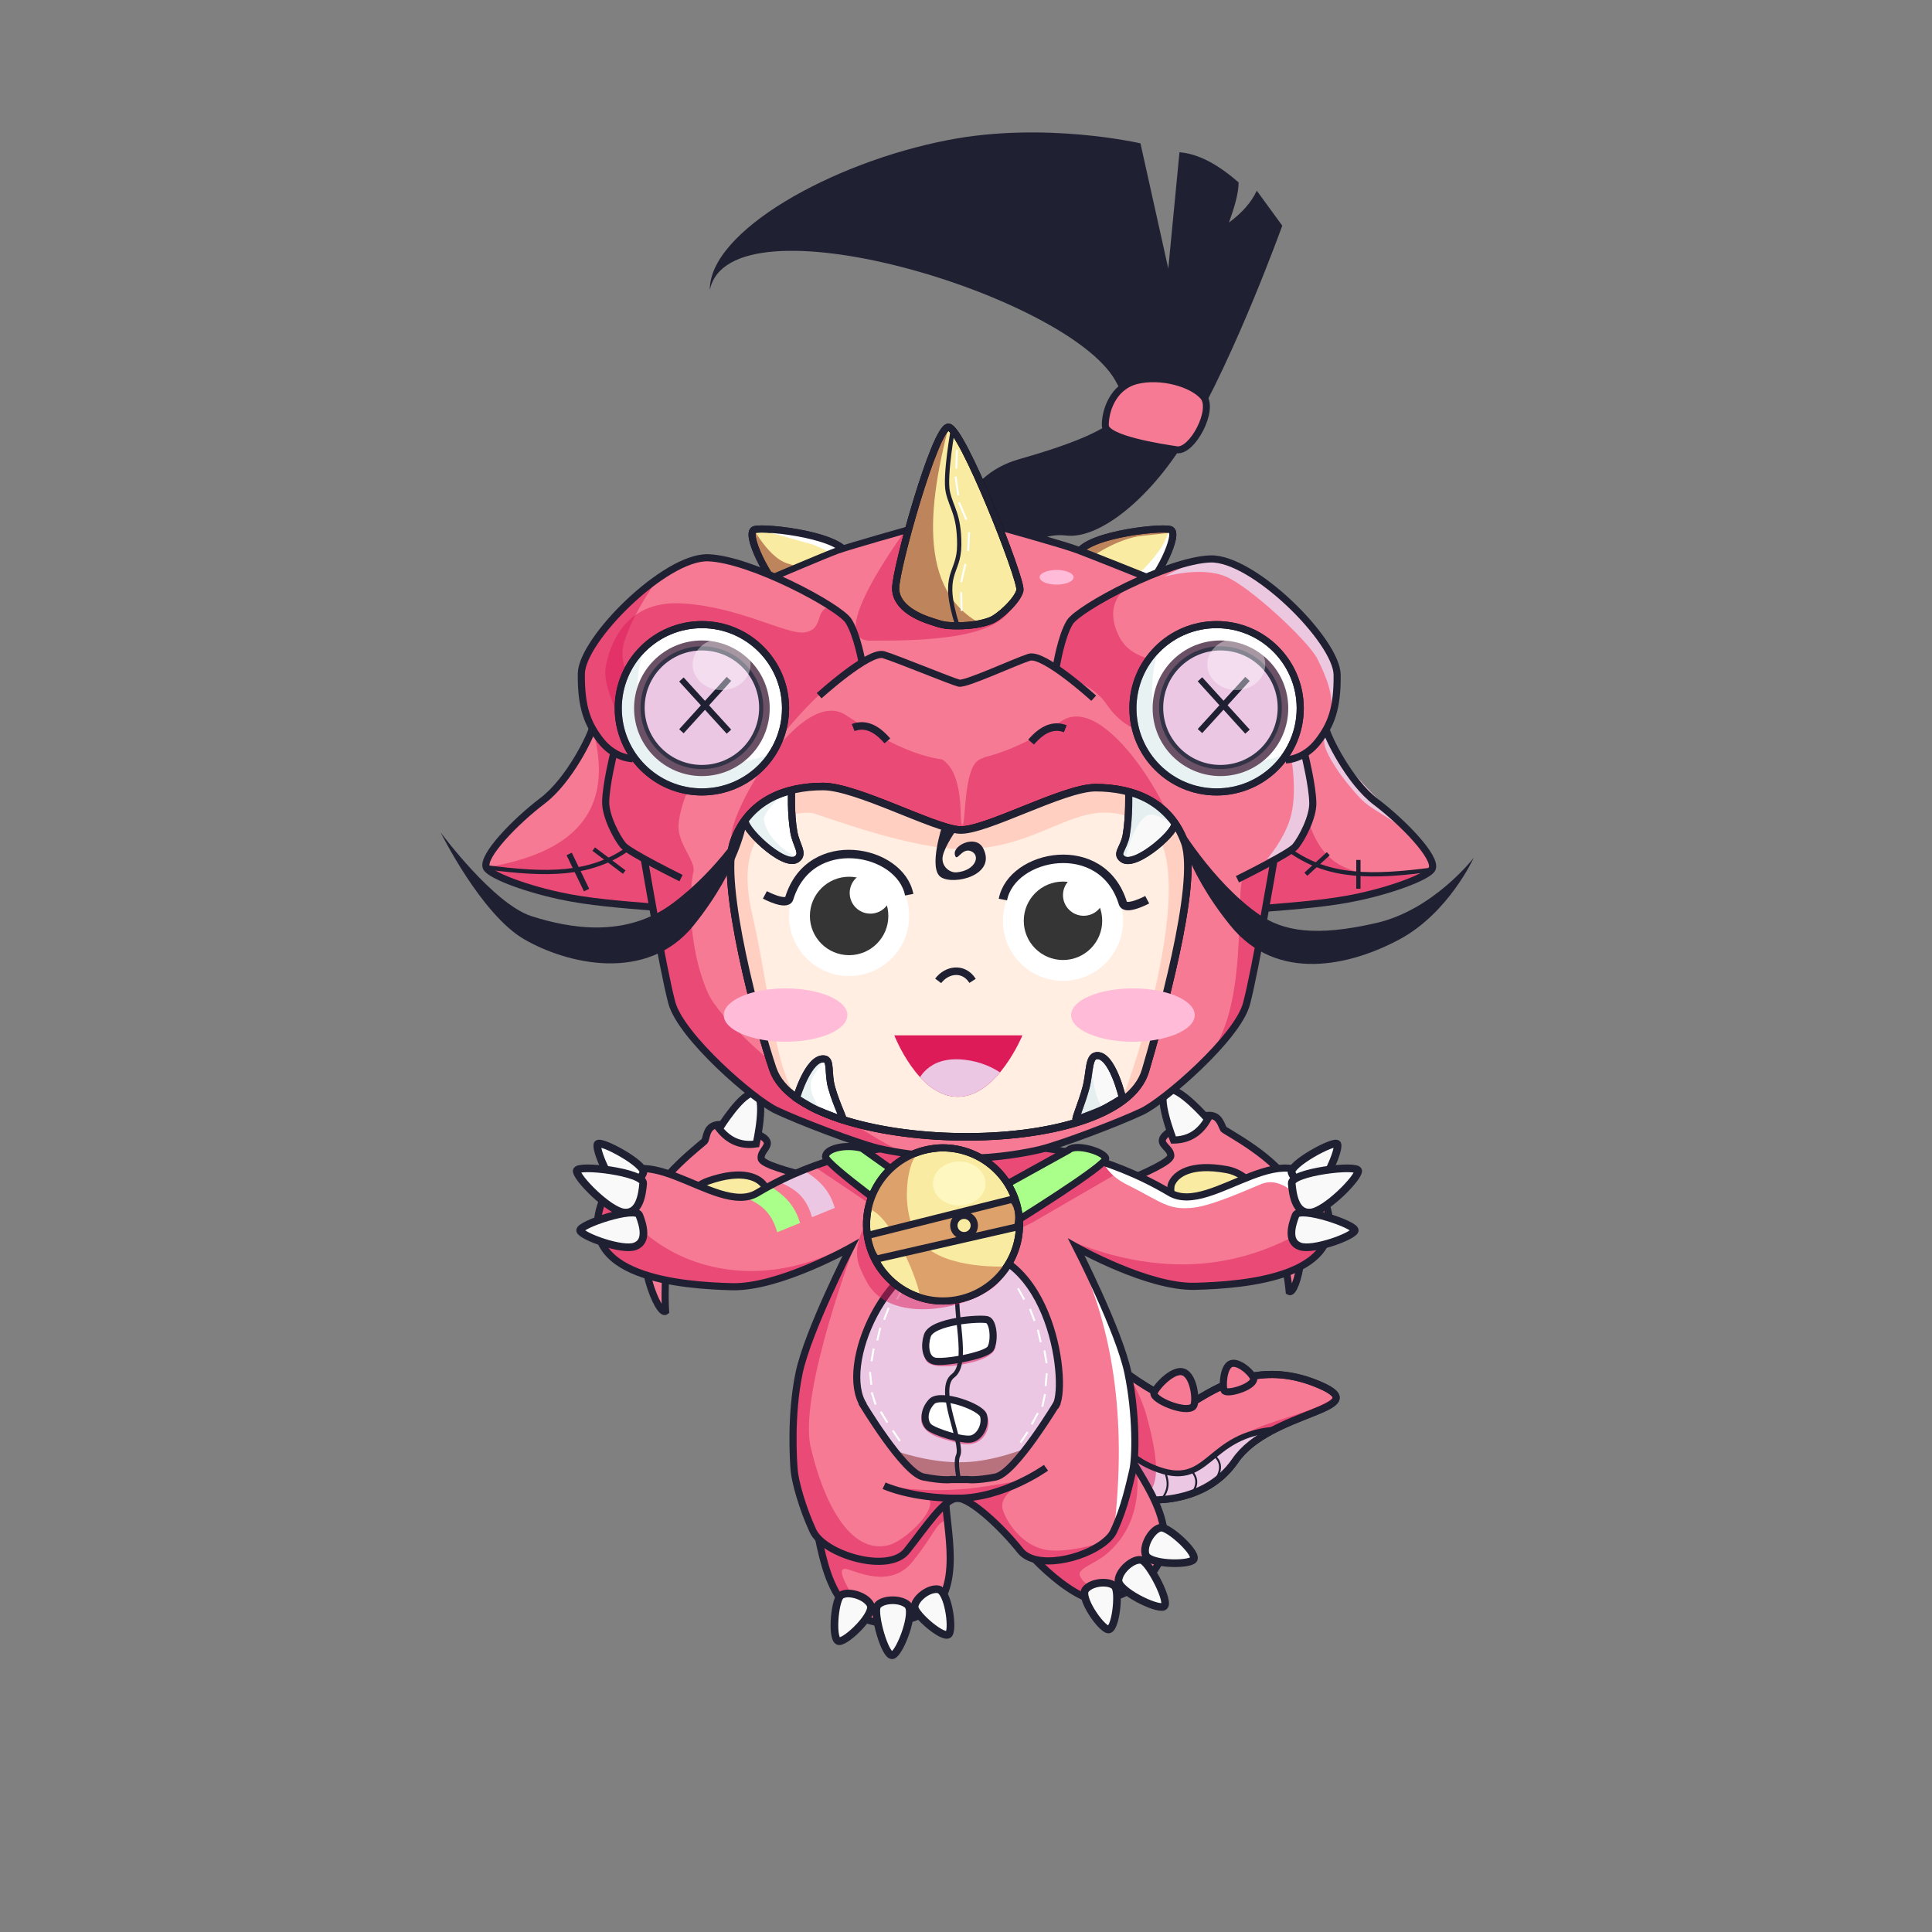 <?xml version="1.0" encoding="utf-8"?>
<!-- Generator: Adobe Illustrator 22.0.0, SVG Export Plug-In . SVG Version: 6.00 Build 0)  -->
<svg version="1.1" id="图层_1" xmlns="http://www.w3.org/2000/svg" xmlns:xlink="http://www.w3.org/1999/xlink" x="0px" y="0px"
	 viewBox="0 0 1000 1000" style="enable-background:new 0 0 1000 1000;" xml:space="preserve">
<rect x="0" y="0" width="1000" height="1000" fill="#808080" stroke="none"/>
<style type="text/css">
	.st0{opacity:0.2;}
	.st1{display:none;fill:#9DD400;}
	.st2{display:none;}
	.st3{display:inline;opacity:0.2;fill:#5E5E5E;enable-background:new    ;}
	.st4{fill:#202033;}
	.st5{fill:#F67A94;stroke:#202033;stroke-width:3.686;}
	.st6{opacity:0.5;clip-path:url(#SVGID_2_);fill:#DD1B58;enable-background:new    ;}
	.st7{clip-path:url(#SVGID_4_);fill:#EBC7E3;}
	.st8{opacity:0.5;clip-path:url(#SVGID_6_);fill:#DD1B58;enable-background:new    ;}
	.st9{clip-path:url(#SVGID_8_);fill:none;stroke:#202033;stroke-width:3;}
	.st10{fill:none;stroke:#202033;stroke-width:3.686;}
	.st11{fill:none;stroke:#202033;}
	.st12{fill:#F67A94;}
	.st13{opacity:0.5;clip-path:url(#SVGID_10_);fill:#DD1B58;enable-background:new    ;}
	.st14{opacity:0.5;clip-path:url(#SVGID_12_);fill:#DD1B58;enable-background:new    ;}
	.st15{fill:#F9F9F9;stroke:#202033;stroke-width:3.968;}
	.st16{fill:#F9ECA2;stroke:#202033;stroke-width:3.686;}
	.st17{opacity:0.5;clip-path:url(#SVGID_14_);fill:#841F19;enable-background:new    ;}
	.st18{clip-path:url(#SVGID_16_);fill:#FFFFFF;}
	.st19{opacity:0.5;clip-path:url(#SVGID_18_);fill:#841F19;enable-background:new    ;}
	.st20{clip-path:url(#SVGID_20_);fill:#FFFFFF;}
	.st21{fill:#F9F9F9;stroke:#202033;stroke-width:3.686;}
	.st22{clip-path:url(#SVGID_22_);fill:#EBC7E3;}
	.st23{clip-path:url(#SVGID_24_);fill:#AAFF8A;}
	.st24{opacity:0.5;clip-path:url(#SVGID_26_);fill:#DD1B58;enable-background:new    ;}
	.st25{opacity:0.5;clip-path:url(#SVGID_28_);fill:#DD1B58;enable-background:new    ;}
	.st26{opacity:0.5;clip-path:url(#SVGID_30_);fill:#DD1B58;enable-background:new    ;}
	.st27{opacity:0.5;clip-path:url(#SVGID_32_);fill:#DD1B58;enable-background:new    ;}
	.st28{opacity:0.5;clip-path:url(#SVGID_34_);fill:#DD1B58;enable-background:new    ;}
	.st29{clip-path:url(#SVGID_36_);fill:#FFFFFF;}
	.st30{clip-path:url(#SVGID_38_);fill:#FFFFFF;}
	.st31{fill:#EBC7E3;}
	.st32{opacity:0.5;clip-path:url(#SVGID_40_);fill:#841F19;enable-background:new    ;}
	.st33{opacity:0.5;fill:#DD1B58;enable-background:new    ;}
	.st34{fill:#FFFFFF;stroke:#202033;stroke-width:3.686;}
	.st35{fill:none;stroke:#FFFFFF;stroke-miterlimit:10;}
	.st36{opacity:0.5;clip-path:url(#SVGID_42_);fill:#DD1B58;enable-background:new    ;}
	.st37{opacity:0.5;clip-path:url(#SVGID_44_);fill:#DD1B58;enable-background:new    ;}
	.st38{opacity:0.5;clip-path:url(#SVGID_46_);fill:#DD1B58;enable-background:new    ;}
	.st39{opacity:0.5;clip-path:url(#SVGID_48_);fill:#DD1B58;enable-background:new    ;}
	.st40{opacity:0.5;clip-path:url(#SVGID_50_);fill:#DD1B58;enable-background:new    ;}
	.st41{opacity:0.5;clip-path:url(#SVGID_52_);fill:#DD1B58;enable-background:new    ;}
	.st42{opacity:0.5;clip-path:url(#SVGID_54_);fill:#DD1B58;enable-background:new    ;}
	.st43{clip-path:url(#SVGID_56_);fill:#EBC8DF;}
	.st44{clip-path:url(#SVGID_58_);fill:#EBC8DF;}
	.st45{fill:none;stroke:#202033;stroke-width:3.357;}
	.st46{fill:none;stroke:#202033;stroke-width:3.9;}
	.st47{fill:none;}
	.st48{fill:none;stroke:#202033;stroke-width:2.212;stroke-miterlimit:10;}
	.st49{fill:none;stroke:#202033;stroke-width:2.212;}
	.st50{fill:none;stroke:#202033;stroke-width:3;}
	.st51{fill:#FFEEE1;stroke:#000000;stroke-width:3.9;}
	.st52{clip-path:url(#SVGID_60_);fill:#FFD0C2;}
	.st53{fill:#FFBBD7;}
	.st54{opacity:0.5;clip-path:url(#SVGID_62_);fill:#D4E7E8;enable-background:new    ;}
	.st55{opacity:0.5;clip-path:url(#SVGID_64_);fill:#D4E7E8;enable-background:new    ;}
	.st56{opacity:0.5;clip-path:url(#SVGID_66_);fill:#D4E7E8;enable-background:new    ;}
	.st57{opacity:0.5;clip-path:url(#SVGID_68_);fill:#D4E7E8;enable-background:new    ;}
	.st58{fill:#F9ECA2;stroke:#000000;stroke-width:3.686;}
	.st59{opacity:0.5;clip-path:url(#SVGID_70_);fill:#841F19;enable-background:new    ;}
	.st60{fill:#F67A94;stroke:#202033;stroke-width:3.602;}
	.st61{fill:#9DD400;}
	.st62{opacity:0.5;clip-path:url(#SVGID_72_);fill:#D4E7E8;enable-background:new    ;}
	.st63{opacity:0.5;clip-path:url(#SVGID_74_);fill:#D4E7E8;enable-background:new    ;}
	.st64{fill:#6B5166;}
	.st65{fill:#EBC7E3;stroke:#333347;stroke-width:2.143;}
	.st66{fill:none;stroke:#202033;stroke-width:3.132;}
	.st67{opacity:0.4;fill:#FFFFFF;enable-background:new    ;}
	.st68{fill:#DD1B58;}
	.st69{clip-path:url(#SVGID_76_);fill:#EBC7E3;}
	.st70{display:inline;fill:#F67A94;}
	.st71{display:inline;fill:#DD1B58;}
	.st72{display:inline;}
	.st73{clip-path:url(#SVGID_78_);fill:#7F0D36;}
	.st74{clip-path:url(#SVGID_80_);fill:#EBC7E3;}
	.st75{fill:#AAFF8A;stroke:#202033;stroke-width:3.686;}
	.st76{clip-path:url(#SVGID_82_);fill:#DDA16B;}
	.st77{clip-path:url(#SVGID_84_);fill:#DDA16B;stroke:#202033;stroke-width:3.686;}
	.st78{fill:#F9ECA2;stroke:#202033;stroke-width:3.804;}
	.st79{fill:#FFF7C0;}
	.st80{display:none;stroke:#202033;stroke-width:5.585;}
	.st81{fill:#FFFFFF;}
	.st82{fill:#353535;}
	.st83{fill:none;stroke:#202033;stroke-width:4.37;}
</style>
<g id="图层_1_1_" class="st0">
	<rect x="-9.1" y="-14.3" class="st1" width="1016.1" height="1016.1"/>
	<path class="st1" d="M425.5,616.2l-6.8-22.5l-23.4,18.4l7.7,17.6c0,0,28,1.7,28,0S425.5,616.2,425.5,616.2z"/>
</g>
<g id="图层_8">
</g>
<g id="影子_1_" class="st2">
	<ellipse id="影子" class="st3" cx="512.8" cy="902.4" rx="129.4" ry="8.3"/>
</g>
<g id="头发">
	<path class="st4" d="M527.4,237.7c61.9-17.6,57.3-27.6,49.8-40.9c-25.2-44.1-199.5-96.6-209.8-46.7c-0.3-30.3,62.8-65.9,123.2-77.6
		c50.3-9.8,99.7,1.7,99.7,1.7l14.4,64.8l5.8-60.2c10.6,0.9,20.7,7,30.6,15.6c0,5.7-2.2,13-5,20.8c6.6-4.9,11.6-10.4,14.4-16.5
		l13.2,18.1c0,0-23.6,65.7-48.5,108.3c-18.4,31.6-45.6,54.1-63.3,52.1c-41.6-4.9-43.1,81.6-43.1,81.6
		C496.5,357.7,467.1,254.9,527.4,237.7z"/>
</g>
<g id="尾巴">
	<path class="st5" d="M569.2,699.5c0,0,36.7,33.3,50.6,24.8c13.9-8.4,34.8-19.9,63.6-7.3s-26.3,13.2-44,39s-51.9,19.8-51.9,19.8
		l-41.3-7.9L569.2,699.5z"/>
	<g>
		<g>
			<g>
				<defs>
					<path id="SVGID_1_" d="M569.2,699.5c0,0,36.7,33.3,50.6,24.8c13.9-8.4,34.8-19.9,63.6-7.3s-26.3,13.2-44,39
						s-51.9,19.8-51.9,19.8l-41.3-7.9L569.2,699.5z"/>
				</defs>
				<clipPath id="SVGID_2_">
					<use xlink:href="#SVGID_1_"  style="overflow:visible;"/>
				</clipPath>
				<path class="st6" d="M647.4,740.9c-10.2,7-15.8,32.5-46.9,22.4c-31.1-10.1-38.8-29.5-38.8-29.5l19.8,49.8c0,0,53.3,4.2,54.4,3.7
					c0.9-0.4,52.1-48.2,57.8-63.2c0.5-1.2,0.3-5-2.6-1.6C684.7,729.9,654.7,735.9,647.4,740.9z"/>
			</g>
		</g>
		<g>
			<g>
				<defs>
					<path id="SVGID_3_" d="M569.2,699.5c0,0,36.7,33.3,50.6,24.8c13.9-8.4,34.8-19.9,63.6-7.3s-26.3,13.2-44,39
						s-51.9,19.8-51.9,19.8l-41.3-7.9L569.2,699.5z"/>
				</defs>
				<clipPath id="SVGID_4_">
					<use xlink:href="#SVGID_3_"  style="overflow:visible;"/>
				</clipPath>
				<path class="st7" d="M661.7,739.8c-38.2,2.1-35,32.3-64.9,19.8c-18-7.5-20.7-20.7-20.7-20.7l3.3,27.9l20.9,18.8L644,780
					l16.7-28.5L661.7,739.8z"/>
			</g>
		</g>
		<g>
			<g>
				<defs>
					<path id="SVGID_5_" d="M569.2,699.5c0,0,36.7,33.3,50.6,24.8c13.9-8.4,34.8-19.9,63.6-7.3s-26.3,13.2-44,39
						s-51.9,19.8-51.9,19.8l-41.3-7.9L569.2,699.5z"/>
				</defs>
				<clipPath id="SVGID_6_">
					<use xlink:href="#SVGID_5_"  style="overflow:visible;"/>
				</clipPath>
				<path class="st8" d="M568.3,689.6c1.4-1.9,20.1,25.2,24.9,42.3s7.9,34.4,1.7,40c-18.8,17-70.2,10.9-78.8-4.5
					c-0.7-1.2-8.6-36.2-11-42.1s45.7-47.5,45.7-47.5L568.3,689.6z"/>
			</g>
		</g>
		<g>
			<g>
				<defs>
					<path id="SVGID_7_" d="M569.2,699.5c0,0,36.7,33.3,50.6,24.8c13.9-8.4,34.8-19.9,63.6-7.3s-26.3,13.2-44,39
						s-51.9,19.8-51.9,19.8l-41.3-7.9L569.2,699.5z"/>
				</defs>
				<clipPath id="SVGID_8_">
					<use xlink:href="#SVGID_7_"  style="overflow:visible;"/>
				</clipPath>
				<path class="st9" d="M661.7,739.8c-38.2,2.1-35,32.3-64.9,19.8c-18-7.5-20.7-20.7-20.7-20.7l3.3,27.9l20.9,18.8L644,780
					l16.7-28.5L661.7,739.8z"/>
			</g>
		</g>
	</g>
	<path class="st10" d="M569.2,699.5c0,0,36.7,33.3,50.6,24.8c13.9-8.4,34.8-19.9,63.6-7.3s-26.3,13.2-44,39s-51.9,19.8-51.9,19.8
		l-41.3-7.9L569.2,699.5z"/>
	<path class="st5" d="M597.3,721.1c0.5-2.5,9.7-13,15.3-10.9s6.9,15.8,5,17.8C613.8,731.8,596.6,724.6,597.3,721.1z"/>
	<path class="st5" d="M633.6,719.7c-0.9-1.7-0.6-12.5,3.7-13.9s11.8,6,11.6,8.1C648.6,718,634.8,722.1,633.6,719.7z"/>
	<path class="st11" d="M602.6,760.9c3,7,1.9,10.7-1.4,15.3"/>
	<path class="st11" d="M616.7,761.2c3,3.6,3.5,7.1,0.3,11.7"/>
	<path class="st11" d="M628.3,753.1c3.4,3.2,4.3,6.6,1.6,11.6"/>
</g>
<g id="爪">
	<path class="st12" d="M519.7,787.7c0.7,2.3,20.6,28.7,40.3,38.3c13,6.4,31-5.1,36.2-11.5c18.6-23.1-7.8-51.1-15.5-68.1
		C580.6,746.3,518.9,785.3,519.7,787.7z"/>
	<g>
		<g>
			<g>
				<defs>
					<path id="SVGID_9_" d="M519.7,787.7c0.7,2.3,20.6,28.7,40.3,38.3c13,6.4,31-5.1,36.2-11.5c18.6-23.1-7.8-51.1-15.5-68.1
						C580.6,746.3,518.9,785.3,519.7,787.7z"/>
				</defs>
				<clipPath id="SVGID_10_">
					<use xlink:href="#SVGID_9_"  style="overflow:visible;"/>
				</clipPath>
				<path class="st13" d="M588.1,753.1l-38.6,15.4l-28.6,38c0,0,15.8,34.1,30.9,33.6c4.1-0.1,21.2-5.3,21.5-10.4
					c0.3-4.2-14-9.1-14.5-15c-0.2-2.9,8.4-5.9,13-9.6C597.2,784.8,586,752,588.1,753.1z"/>
			</g>
		</g>
	</g>
	<path class="st12" d="M492.5,770c-8.4,0.3,4.5,33.2-3.3,53.6c-5.2,13.6-26.1,17.4-34.3,16.3c-29.4-4.2-29.2-42.7-35.2-60.4
		L492.5,770z"/>
	<g>
		<g>
			<g>
				<defs>
					<path id="SVGID_11_" d="M492.5,770c-8.4,0.3,4.5,33.2-3.3,53.6c-5.2,13.6-26.1,17.4-34.3,16.3c-29.4-4.2-29.2-42.7-35.2-60.4
						L492.5,770z"/>
				</defs>
				<clipPath id="SVGID_12_">
					<use xlink:href="#SVGID_11_"  style="overflow:visible;"/>
				</clipPath>
				<path class="st14" d="M499.6,819.6c0.7-8-0.3-37.7-10.6-32.6c-5.2,2.6-5,6.6-16.5,21.1c-11.6,14.7-29.6,4.9-34.5,4
					c-9.7-1.8,14.9,30.3,12.4,27.9s-48.9-29.9-48.9-29.9l44.7-26.5l48.2-9.7L499.6,819.6z"/>
			</g>
		</g>
	</g>
	<path class="st10" d="M519.7,787.7c0.7,2.3,20.6,28.7,40.3,38.3c13,6.4,31-5.1,36.2-11.5c18.6-23.1-7.8-51.1-15.5-68.1
		C580.6,746.3,518.9,785.3,519.7,787.7z"/>
	<path class="st10" d="M492.5,770c-8.4,0.3,4.5,33.2-3.3,53.6c-5.2,13.6-26.1,17.4-34.3,16.3c-29.4-4.2-29.2-42.7-35.2-60.4
		L492.5,770z"/>
	<path class="st15" d="M485.5,822.6c5.2,0.7,7.9,19.8,5.7,23.1c-2.3,3.3-17.6-9.8-17.8-13.8S480.3,821.9,485.5,822.6z"/>
	<path class="st15" d="M450.5,830.5c2.6,4.8-11.9,18.9-16.1,19s-2.5-20.9,0.7-23.6C438.3,823.2,447.9,825.7,450.5,830.5z"/>
	<path class="st15" d="M469.8,830.7c4,3.7-3.8,24.5-7.7,26s-10.3-21.8-8.1-25.4S465.8,827.1,469.8,830.7z"/>
	<path class="st15" d="M561.9,822.7c-3.3,4,7.7,19.9,11.6,20.7c3.9,0.8,6.1-19.2,3.6-22.2C574.6,818.1,565.2,818.6,561.9,822.7z"/>
	<path class="st15" d="M592.9,804.5c1.4,5.3,21.6,5.7,24.7,2.9s-12.4-17-16.6-16.7S591.5,799.3,592.9,804.5z"/>
	<path class="st15" d="M578.9,817.9c-0.4,5.4,19.6,15.3,23.4,13.7s-7.4-23-11.4-24.1C586.9,806.4,579.4,812.5,578.9,817.9z"/>
</g>
<g id="头角">
	<path class="st16" d="M438.8,288.6c0-11.3-42.7-16.1-48.2-14.5c-5.5,1.5,7.4,27.1,14.5,31.8S438.8,299.9,438.8,288.6z"/>
	<g>
		<g>
			<g>
				<defs>
					<path id="SVGID_13_" d="M438.8,288.6c0-11.3-42.7-16.1-48.2-14.5c-5.5,1.5,7.4,27.1,14.5,31.8S438.8,299.9,438.8,288.6z"/>
				</defs>
				<clipPath id="SVGID_14_">
					<use xlink:href="#SVGID_13_"  style="overflow:visible;"/>
				</clipPath>
				<path class="st17" d="M387.1,268.5c0,0,9.6,20.1,20.7,23.2s16.3,10.3,16.3,10.3c-15.6-1.4-30.5-4.3-43.3-11.5l-2.6-21.3
					L387.1,268.5z"/>
			</g>
		</g>
		<g>
			<g>
				<defs>
					<path id="SVGID_15_" d="M438.8,288.6c0-11.3-42.7-16.1-48.2-14.5c-5.5,1.5,7.4,27.1,14.5,31.8S438.8,299.9,438.8,288.6z"/>
				</defs>
				<clipPath id="SVGID_16_">
					<use xlink:href="#SVGID_15_"  style="overflow:visible;"/>
				</clipPath>
				<polygon class="st18" points="438.8,274.1 441.1,283.5 430.4,286.2 421.2,282 398.1,275.5 387.4,275.5 384.6,264.3 423.1,264.6 
									"/>
			</g>
		</g>
	</g>
	<path class="st10" d="M438.8,288.6c0-11.3-42.7-16.1-48.2-14.5c-5.5,1.5,7.4,27.1,14.5,31.8S438.8,299.9,438.8,288.6z"/>
	<path class="st16" d="M557.5,288.6c0-11.3,42.7-16.1,48.2-14.5s-7.4,27.1-14.5,31.8C584.1,310.5,557.5,299.9,557.5,288.6z"/>
	<g>
		<g>
			<g>
				<defs>
					<path id="SVGID_17_" d="M557.5,288.6c0-11.3,42.7-16.1,48.2-14.5s-7.4,27.1-14.5,31.8C584.1,310.5,557.5,299.9,557.5,288.6z"/>
				</defs>
				<clipPath id="SVGID_18_">
					<use xlink:href="#SVGID_17_"  style="overflow:visible;"/>
				</clipPath>
				<path class="st19" d="M563,289.6c0,0,14.7-11,28.5-12.3s19.1-2.4,19.1-2.4c-14.8-5.2-29.5-8.9-44.2-7.8l-11.3,18.2L563,289.6z"
					/>
			</g>
		</g>
		<g>
			<g>
				<defs>
					<path id="SVGID_19_" d="M557.5,288.6c0-11.3,42.7-16.1,48.2-14.5s-7.4,27.1-14.5,31.8C584.1,310.5,557.5,299.9,557.5,288.6z"/>
				</defs>
				<clipPath id="SVGID_20_">
					<use xlink:href="#SVGID_19_"  style="overflow:visible;"/>
				</clipPath>
				<path class="st20" d="M589.1,317l-9.5-1.5l1.6-10.9l7.4-6.9c0,0,11.2-10,14.9-18.9s4.1-9.8,4.1-9.8l11.4,1.7l-15.1,35.4
					L589.1,317z"/>
			</g>
		</g>
	</g>
	<path class="st10" d="M557.5,288.6c0-11.3,42.7-16.1,48.2-14.5s-7.4,27.1-14.5,31.8C584.1,310.5,557.5,299.9,557.5,288.6z"/>
</g>
<g id="翅膀">
	<path class="st16" d="M393.9,650.5c-10.8-2.1-14.4-12.2-21.1-13.9c-12.9-3.2-24.4,4.5-32.2,18.5c-0.6-23.7,6.3-43.6,23.6-58
		C411.9,599.5,415.6,624.6,393.9,650.5z"/>
	<path class="st16" d="M615.2,651.5c10.3-3.8,12.3-14.3,18.6-17c12.2-5.2,24.8,0.7,34.7,13.2c-3.1-23.5-13-42-32.4-53.6
		C589.5,604,589.8,629.3,615.2,651.5z"/>
	<path class="st5" d="M449,618.5c-1.4-4.4-54-12.8-55-18.8c-0.7-4.1,5.6-6.6,2.1-10.2c-3.5-3.6-19-8.1-24.6-7.4s-5.6,5.5-6.6,8.3
		c-0.4,1-25.7,19.3-30,35.5c-7,26.5,6.3,55.4,9.6,52.8c0,0-4.1-58.1,22-67.4c18.2-6.4,26.7-1.7,29.4,2.8c1.3,2.2,1.9,9.4-1.1,16.1
		s-9.7,13.1-10.9,16.9c-2.5,7.5,4.4,13.8,4.4,13.8l33.3-20.8l22.1-8.8C443.6,631.5,450.4,622.9,449,618.5z"/>
	<path class="st21" d="M391.4,592.1c0,0,5.6-24.8-0.6-26.3s-18.5,18.5-18.5,18.5C377,590.2,383.1,593.3,391.4,592.1z"/>
	<path class="st5" d="M554.6,625.3c0.7-4.5,51.4-21.1,51.4-27.1c0-4.1-6.5-5.7-3.7-9.7c2.9-4.1,17.5-11,23.2-11.2
		c5.6-0.2,6.4,4.6,7.8,7.1c0.5,1,28.4,15,35.2,30.4c11,25.1,2.4,55.7-1.2,53.7c0,0-5-58.1-32.3-63.1c-18.9-3.5-26.6,2.5-28.6,7.4
		c-1,2.4-0.4,9.5,3.7,15.7c4.1,6.2,11.6,11.5,13.4,15c3.6,7-2.2,14.3-2.2,14.3l-36.1-15.3l-23.2-5.3
		C561.9,637.2,553.9,629.8,554.6,625.3z"/>
	<path class="st21" d="M607.4,590.1c0,0-9.4-23.6-3.5-26.1s21.2,15.3,21.2,15.3C621.3,586,615.7,590,607.4,590.1z"/>
</g>
<g id="身子">
	<path class="st12" d="M540,594.2l-82.6,0.2c0,0-32,3.1-65.5,23.1c-21.8,13-63.8-37.1-79.9,3.5s42.2,44.3,66.7,45
		c24.4,0.7,61.6-20.3,61.6-20.3s-22.2,43.4-26.7,65s-2.5,50.7-2.5,50.7s4,18.7,9.7,31s39,22.3,48.5,10.4s20.6-28.3,26.3-27.3
		c5.6,1,23.1,15.2,32.5,27.1c9.4,11.9,42.8,1.9,48.5-10.4s9.7-31,9.7-31s2-29.1-2.5-50.7s-26.7-65-26.7-65s37.1,21,61.6,20.3
		c24.4-0.7,82.8-4.4,66.7-45s-58.2,9.5-79.9-3.5C572,597.3,540,594.2,540,594.2"/>
	<g>
		<g>
			<g>
				<defs>
					<path id="SVGID_21_" d="M540,594.2l-82.6,0.2c0,0-32,3.1-65.5,23.1c-21.8,13-63.8-37.1-79.9,3.5s42.2,44.3,66.7,45
						c24.4,0.7,61.6-20.3,61.6-20.3s-22.2,43.4-26.7,65s-2.5,50.7-2.5,50.7s4,18.7,9.7,31s39,22.3,48.5,10.4s19.4-27.3,26.3-27.3
						s23.1,15.2,32.5,27.1c7.9,9.9,32.3,4.6,43.6-4.5c2.3-1.8,4-3.8,4.9-5.9c5.7-12.3,9.7-31,9.7-31s2-29.1-2.5-50.7
						s-26.7-65-26.7-65s37.1,21,61.6,20.3c24.4-0.7,82.8-4.4,66.7-45s-58.2,9.5-79.9-3.5C572,597.3,540,594.2,540,594.2"/>
				</defs>
				<clipPath id="SVGID_22_">
					<use xlink:href="#SVGID_21_"  style="overflow:visible;"/>
				</clipPath>
				<path class="st22" d="M410.3,602.4c10.9,6.3,18.2,10.9,21.8,22.8l-11.8,4.8c-4.2-14.8-13.4-15.7-20.9-20.6L410.3,602.4z"/>
			</g>
		</g>
		<g>
			<g>
				<defs>
					<path id="SVGID_23_" d="M540,594.2l-82.6,0.2c0,0-32,3.1-65.5,23.1c-21.8,13-63.8-37.1-79.9,3.5s42.2,44.3,66.7,45
						c24.4,0.7,61.6-20.3,61.6-20.3s-22.2,43.4-26.7,65s-2.5,50.7-2.5,50.7s4,18.7,9.7,31s39,22.3,48.5,10.4s19.4-27.3,26.3-27.3
						s23.1,15.2,32.5,27.1c7.9,9.9,32.3,4.6,43.6-4.5c2.3-1.8,4-3.8,4.9-5.9c5.7-12.3,9.7-31,9.7-31s2-29.1-2.5-50.7
						s-26.7-65-26.7-65s37.1,21,61.6,20.3c24.4-0.7,82.8-4.4,66.7-45s-58.2,9.5-79.9-3.5C572,597.3,540,594.2,540,594.2"/>
				</defs>
				<clipPath id="SVGID_24_">
					<use xlink:href="#SVGID_23_"  style="overflow:visible;"/>
				</clipPath>
				<path class="st23" d="M392.3,610.2c10.9,6.3,18.2,10.9,21.8,22.8l-11.8,4.8c-4.2-14.8-13.4-15.7-20.9-20.6L392.3,610.2z"/>
			</g>
		</g>
		<g>
			<g>
				<defs>
					<path id="SVGID_25_" d="M540,594.2l-82.6,0.2c0,0-32,3.1-65.5,23.1c-21.8,13-63.8-37.1-79.9,3.5s42.2,44.3,66.7,45
						c24.4,0.7,61.6-20.3,61.6-20.3s-22.2,43.4-26.7,65s-2.5,50.7-2.5,50.7s4,18.7,9.7,31s39,22.3,48.5,10.4s19.4-27.3,26.3-27.3
						s23.1,15.2,32.5,27.1c7.9,9.9,32.3,4.6,43.6-4.5c2.3-1.8,4-3.8,4.9-5.9c5.7-12.3,9.7-31,9.7-31s2-29.1-2.5-50.7
						s-26.7-65-26.7-65s37.1,21,61.6,20.3c24.4-0.7,82.8-4.4,66.7-45s-58.2,9.5-79.9-3.5C572,597.3,540,594.2,540,594.2"/>
				</defs>
				<clipPath id="SVGID_26_">
					<use xlink:href="#SVGID_25_"  style="overflow:visible;"/>
				</clipPath>
				<path class="st24" d="M586.4,602.6l-52.1,30.2l-16.2,7.8c0,0,6.1-18.3,7.3-18.1s42.1-22.4,43.6-22.8s17.5-8.2,17.5-8.2
					L586.4,602.6L586.4,602.6z"/>
			</g>
		</g>
		<g>
			<g>
				<defs>
					<path id="SVGID_27_" d="M540,594.2l-82.6,0.2c0,0-32,3.1-65.5,23.1c-21.8,13-63.8-37.1-79.9,3.5s42.2,44.3,66.7,45
						c24.4,0.7,61.6-20.3,61.6-20.3s-22.2,43.4-26.7,65s-2.5,50.7-2.5,50.7s4,18.7,9.7,31s39,22.3,48.5,10.4s19.4-27.3,26.3-27.3
						s23.1,15.2,32.5,27.1c7.9,9.9,32.3,4.6,43.6-4.5c2.3-1.8,4-3.8,4.9-5.9c5.7-12.3,9.7-31,9.7-31s2-29.1-2.5-50.7
						s-26.7-65-26.7-65s37.1,21,61.6,20.3c24.4-0.7,82.8-4.4,66.7-45s-58.2,9.5-79.9-3.5C572,597.3,540,594.2,540,594.2"/>
				</defs>
				<clipPath id="SVGID_28_">
					<use xlink:href="#SVGID_27_"  style="overflow:visible;"/>
				</clipPath>
				<path class="st25" d="M416.4,600.4l50,33.6l15.7,8.9c0,0-4.9-18.7-6.1-18.5s-40.5-25.1-42-25.6s-16.9-9.3-16.9-9.3L416.4,600.4z
					"/>
			</g>
		</g>
		<g>
			<g>
				<defs>
					<path id="SVGID_29_" d="M540,594.2l-82.6,0.2c0,0-32,3.1-65.5,23.1c-21.8,13-63.8-37.1-79.9,3.5s42.2,44.3,66.7,45
						c24.4,0.7,61.6-20.3,61.6-20.3s-22.2,43.4-26.7,65s-2.5,50.7-2.5,50.7s4,18.7,9.7,31s39,22.3,48.5,10.4s19.4-27.3,26.3-27.3
						s23.1,15.2,32.5,27.1c7.9,9.9,32.3,4.6,43.6-4.5c2.3-1.8,4-3.8,4.9-5.9c5.7-12.3,9.7-31,9.7-31s2-29.1-2.5-50.7
						s-26.7-65-26.7-65s37.1,21,61.6,20.3c24.4-0.7,82.8-4.4,66.7-45s-58.2,9.5-79.9-3.5C572,597.3,540,594.2,540,594.2"/>
				</defs>
				<clipPath id="SVGID_30_">
					<use xlink:href="#SVGID_29_"  style="overflow:visible;"/>
				</clipPath>
				<path class="st26" d="M698.4,620.3c-40.8,34.5-88,44.7-144,22.1l45.8,40.1l111.2-3.1L698.4,620.3z"/>
			</g>
		</g>
		<g>
			<g>
				<defs>
					<path id="SVGID_31_" d="M540,594.2l-82.6,0.2c0,0-32,3.1-65.5,23.1c-21.8,13-63.8-37.1-79.9,3.5s42.2,44.3,66.7,45
						c24.4,0.7,61.6-20.3,61.6-20.3s-22.2,43.4-26.7,65s-2.5,50.7-2.5,50.7s4,18.7,9.7,31s39,22.3,48.5,10.4s19.4-27.3,26.3-27.3
						s23.1,15.2,32.5,27.1c7.9,9.9,32.3,4.6,43.6-4.5c2.3-1.8,4-3.8,4.9-5.9c5.7-12.3,9.7-31,9.7-31s2-29.1-2.5-50.7
						s-26.7-65-26.7-65s37.1,21,61.6,20.3c24.4-0.7,82.8-4.4,66.7-45s-58.2,9.5-79.9-3.5C572,597.3,540,594.2,540,594.2"/>
				</defs>
				<clipPath id="SVGID_32_">
					<use xlink:href="#SVGID_31_"  style="overflow:visible;"/>
				</clipPath>
				<path class="st27" d="M446.5,575.9c0,0,1.4-9.7,0,11.5c-2.2,32.2,103.6,34.5,108.1,4.5L446.5,575.9z"/>
			</g>
		</g>
		<g>
			<g>
				<defs>
					<path id="SVGID_33_" d="M540,594.2l-82.6,0.2c0,0-32,3.1-65.5,23.1c-21.8,13-63.8-37.1-79.9,3.5s42.2,44.3,66.7,45
						c24.4,0.7,61.6-20.3,61.6-20.3s-22.2,43.4-26.7,65s-2.5,50.7-2.5,50.7s4,18.7,9.7,31s39,22.3,48.5,10.4s19.4-27.3,26.3-27.3
						s23.1,15.2,32.5,27.1c7.9,9.9,32.3,4.6,43.6-4.5c2.3-1.8,4-3.8,4.9-5.9c5.7-12.3,9.7-31,9.7-31s2-29.1-2.5-50.7
						s-26.7-65-26.7-65s37.1,21,61.6,20.3c24.4-0.7,82.8-4.4,66.7-45s-58.2,9.5-79.9-3.5C572,597.3,540,594.2,540,594.2"/>
				</defs>
				<clipPath id="SVGID_34_">
					<use xlink:href="#SVGID_33_"  style="overflow:visible;"/>
				</clipPath>
				<path class="st28" d="M327.2,579.6c-42.3,28.5,28.5,112.7,115.9,62.8c0,0-30,78.6-23.5,106.6s20.1,55.7,40.3,50.8
					c10.2-2.5,34.2-26.9,13.3-26c-5.4,0.2-14.9-6.1-14.9-6.1c-0.5,2.4,24.6,5.4,48,2.2c21.6-3,31.8-5.8,31.8-5.8
					s-20.2,5.8-19.3,16.1c0.3,3.8,8,19.3,22.6,22c9.3,1.7,26.3-2.4,32.1-5.2c7.9-3.9-13.7,13.5-13.9,13.9
					c-0.9,1.6-138.2,52.3-138.2,52.3s-34.3-55.2-33-58.1c1.2-2.9,5.7-69,5.7-69s-40-38.4-45-39.4s-68-48-69-50s-10-73.5-5-72.8
					S327.2,579.6,327.2,579.6z"/>
			</g>
		</g>
		<g>
			<g>
				<defs>
					<path id="SVGID_35_" d="M540,594.2l-82.6,0.2c0,0-32,3.1-65.5,23.1c-21.8,13-63.8-37.1-79.9,3.5s42.2,44.3,66.7,45
						c24.4,0.7,61.6-20.3,61.6-20.3s-22.2,43.4-26.7,65s-2.5,50.7-2.5,50.7s4,18.7,9.7,31s39,22.3,48.5,10.4s19.4-27.3,26.3-27.3
						s23.1,15.2,32.5,27.1c7.9,9.9,32.3,4.6,43.6-4.5c2.3-1.8,4-3.8,4.9-5.9c5.7-12.3,9.7-31,9.7-31s2-29.1-2.5-50.7
						s-26.7-65-26.7-65s37.1,21,61.6,20.3c24.4-0.7,82.8-4.4,66.7-45s-58.2,9.5-79.9-3.5C572,597.3,540,594.2,540,594.2"/>
				</defs>
				<clipPath id="SVGID_36_">
					<use xlink:href="#SVGID_35_"  style="overflow:visible;"/>
				</clipPath>
				<path class="st29" d="M573.2,661.6l-18.8-19.2c21.7,41.6,29.1,91.5,22.2,149.8l26.1-77.6L573.2,661.6z"/>
			</g>
		</g>
		<g>
			<g>
				<defs>
					<path id="SVGID_37_" d="M540,594.2l-82.6,0.2c0,0-32,3.1-65.5,23.1c-21.8,13-63.8-37.1-79.9,3.5s42.2,44.3,66.7,45
						c24.4,0.7,61.6-20.3,61.6-20.3s-22.2,43.4-26.7,65s-2.5,50.7-2.5,50.7s4,18.7,9.7,31s39,22.3,48.5,10.4s19.4-27.3,26.3-27.3
						s23.1,15.2,32.5,27.1c7.9,9.9,32.3,4.6,43.6-4.5c2.3-1.8,4-3.8,4.9-5.9c5.7-12.3,9.7-31,9.7-31s2-29.1-2.5-50.7
						s-26.7-65-26.7-65s37.1,21,61.6,20.3c24.4-0.7,82.8-4.4,66.7-45s-58.2,9.5-79.9-3.5C572,597.3,540,594.2,540,594.2"/>
				</defs>
				<clipPath id="SVGID_38_">
					<use xlink:href="#SVGID_37_"  style="overflow:visible;"/>
				</clipPath>
				<path class="st30" d="M671.4,597.1l7,30.5c0,0-12.1-20.1-25.4-14.8c-6.1,2.4-24.9,11.1-35.3,12.3c-13.2,1.5-16.6-3.1-34.3-11.9
					c-17.7-8.8-13.9-23.1-13.9-23.1l1.3,2.2L671.4,597.1z"/>
			</g>
		</g>
	</g>
	<path class="st10" d="M540,594.2l-82.6,0.2c0,0-32,3.1-65.5,23.1c-21.8,13-63.8-37.1-79.9,3.5s42.2,44.3,66.7,45
		c24.4,0.7,61.6-20.3,61.6-20.3s-22.2,43.4-26.7,65s-3,45.3-2.5,50.7s4,18.7,9.7,31s39,22.3,48.5,10.4s19.4-27.3,26.3-27.3
		s23.1,15.2,32.5,27.1c7.9,9.9,32.3,4.6,43.6-4.5c2.3-1.8,4-3.8,4.9-5.9c5.7-12.3,8.1-24.5,9.7-31s2-29.1-2.5-50.7s-26.7-65-26.7-65
		s37.1,21,61.6,20.3c24.4-0.7,82.8-4.4,66.7-45s-58.2,9.5-79.9-3.5C572,597.3,540,594.2,540,594.2"/>
	<path class="st31" d="M508.5,648.1c30.2,3,42.1,52.4,38.9,73.7c-3,20.6-20.8,33.7-22.8,36.3c-3.3,4.4-17.6,8.3-31.1,8.1
		c-5.5-0.1-11.1,2.3-15.4-1.3c-8.3-6.8-28.4-21.7-34.5-47c-1.8-7.6,1.6-16.4,3.7-25.7C456.7,650.6,504,639.9,508.5,648.1
		C508.5,648.1,493.4,645.3,508.5,648.1z"/>
	<g>
		<g>
			<g>
				<defs>
					<path id="SVGID_39_" d="M508.5,648.1c30.2,3,42.1,52.4,38.9,73.7c-3,20.6-20.8,33.7-22.8,36.3c-3.3,4.4-17.6,8.3-31.1,8.1
						c-5.5-0.1-11.1,2.3-15.4-1.3c-8.3-6.8-28.4-21.7-34.5-47c-1.8-7.6,1.6-16.4,3.7-25.7C456.7,650.6,504,639.9,508.5,648.1
						C508.5,648.1,493.4,645.3,508.5,648.1z"/>
				</defs>
				<clipPath id="SVGID_40_">
					<use xlink:href="#SVGID_39_"  style="overflow:visible;"/>
				</clipPath>
				<path class="st32" d="M434.6,737.7c0,0,32.3,20.4,65,19.1c28.4-1.1,60.8-21.3,60.8-21.3l-60.4,52
					C471.1,780.8,450.9,762,434.6,737.7z"/>
			</g>
		</g>
	</g>
	<path class="st10" d="M547.4,725.8c0,0-21.9,36.7-32.1,38.7c-10.2,2-14.4,1.3-14.4,1.3h-8.5c0,0-4.2,0.7-14.4-1.3
		s-32.1-38.7-32.1-38.7"/>
	<path class="st10" d="M447.1,727.5c-13.3-20,11.1-78.8,49.7-80.8c48.5-2.4,56.4,73.1,49.3,81.4"/>
	<path class="st33" d="M511.1,692.3l4.2,4.6c-0.5,4.9-8.6,7.8-17,9.3c-9.1,1.7-18.6,1.7-19.6-3.4c-1.2-5.8,5-5.4,5-5.4L511.1,692.3z
		"/>
	<path class="st33" d="M511,733.1c2.6,5.2-1.8,17.5-15.2,13.8c-8.7-2.4-17-3.9-19-11c-0.1-0.3,0.2-4.1,0.4-4.3
		C481.4,727.4,511,733.1,511,733.1z"/>
	<path class="st34" d="M511,683.1c3.3,1,4,11.1,1.7,14.9s-24.9,7.8-29.4,6.4c-4.5-1.4-4.9-8.3-3.3-13.1
		C482.5,683.7,507.7,682.1,511,683.1z"/>
	<path class="st34" d="M509.1,732.8c1.2,4.7-1.6,10.6-6,11.9c-4.3,1.3-19.5-3.6-22.3-6.1c-2.7-2.5-3-8.4,1.4-13.1
		C486.6,720.7,507.9,728.1,509.1,732.8z"/>
	<path class="st10" d="M457.6,769c0,0,13.8,6.5,37.9,6.5c24.1,0,45.9-15.8,45.9-15.8"/>
	<line class="st35" x1="526.9" y1="666.8" x2="530.1" y2="672.6"/>
	<line class="st35" x1="533.1" y1="677.5" x2="535.5" y2="683.7"/>
	<line class="st35" x1="537.2" y1="688.3" x2="538.7" y2="694.7"/>
	<line class="st35" x1="540.6" y1="699" x2="541.7" y2="705.6"/>
	<line class="st35" x1="541.8" y1="710.8" x2="541.2" y2="717.4"/>
	<line class="st35" x1="540.9" y1="721.6" x2="539.5" y2="728.1"/>
	<line class="st35" x1="537.2" y1="731.4" x2="534" y2="737.3"/>
	<line class="st35" x1="531.9" y1="741.2" x2="528.2" y2="746.7"/>
	<line class="st35" x1="467.4" y1="666.8" x2="464.2" y2="672.6"/>
	<line class="st35" x1="460" y1="676.9" x2="457.6" y2="683.1"/>
	<line class="st35" x1="455.6" y1="687.3" x2="454.1" y2="693.8"/>
	<line class="st35" x1="452.2" y1="698" x2="451.1" y2="704.6"/>
	<line class="st35" x1="450.3" y1="710.1" x2="451" y2="716.7"/>
	<line class="st35" x1="451.2" y1="720.7" x2="453.2" y2="727"/>
	<line class="st35" x1="455.9" y1="730.7" x2="459.3" y2="736.3"/>
	<line class="st35" x1="462.1" y1="740.4" x2="465.8" y2="745.9"/>
</g>
<g id="tou">
	<path class="st12" d="M495.4,272.2c-15.7-5.2-92.1,22.3-91.8,25.2c-1.4-0.6-2.9-0.7-4.3-1.2c-16.2-6.2-31.5-10.1-44.7-4.8L329,309
		c0,0-24.7,24.4-26.8,36c-1.3,6.8,1.3,21.9,5.4,31.3c1.1,2.5-1.5,2.4-2.7,5c-2.4,5.6-6,14.1-9.4,18.6c-8.4,11.5-21.2,19.3-30.1,27.8
		c-7.6,7.2-11.9,15.3-12.9,20.9c0,0,2.1,3.6,7.3,5.9c7.7,3.3,21,6.1,33.9,9.4c20.5,5.3,45,5.2,45,5.2s1.6,25.1,9.5,48
		c5.5,15.8,15.9,32.4,22.8,30.7c5.2,8.8,15.9,19,29.6,26.3c23.6,12.6,53.7,19.3,61.4,21.3c14.3,3.7,59.9,1.8,61.8,2.1
		c5.6,1,75.5-22.6,74.6-26.3c14.2-14,31-24.8,40.5-38.5c12.7-18.3,12.9-39.5,17.3-63.2c29.5,0.2,59.7-5.6,86.4-21.2
		c-9.4-19-44.4-44.4-56.7-68.6c7.7-11.5,8.3-24.9,5-39.2c-14.5-26.1-55.7-59.1-68.2-50.4l-30.6,9.3
		C563.5,283.2,529.7,274.8,495.4,272.2z"/>
	<g>
		<g>
			<g>
				<defs>
					<path id="SVGID_41_" d="M495.4,272.2c-15.7-5.2-92.1,22.3-91.8,25.2c-17.7-7.1-34.7-11.8-48.9-6L329,309c0,0-24.7,24.4-26.8,36
						c-1.3,6.8,1.3,21.9,5.4,31.3c1.1,2.5-1.5,2.4-2.7,5c-2.4,5.6-6,14.1-9.4,18.6c-8.4,11.5-21.2,19.3-30.1,27.8
						c-7.6,7.2-11.9,15.3-12.9,20.9c0,0,2.1,3.6,7.3,5.9c7.7,3.3,21,6.1,33.9,9.4c20.5,5.3,45,5.2,45,5.2s1.6,25.1,9.5,48
						c5.5,15.8,15.9,32.4,22.8,30.7c5.2,8.8,15.9,19,29.6,26.3c23.6,12.6,53.6,20,61.4,21.3c12.6,2.2,58.1,0.2,61.8,2.1
						c5,2.7,75.5-22.6,74.6-26.3c14.2-14,31-24.8,40.5-38.5c12.7-18.3,12.9-39.5,17.3-63.2c29.5,0.2,59.7-5.6,86.4-21.2
						c-9.4-19-44.4-44.4-56.7-68.6c7.7-11.5,8.3-24.9,5-39.2c-14.5-26.1-55.7-59.1-68.2-50.4l-30.6,9.3
						C563.5,283.2,529.7,274.8,495.4,272.2z"/>
				</defs>
				<clipPath id="SVGID_42_">
					<use xlink:href="#SVGID_41_"  style="overflow:visible;"/>
				</clipPath>
				<path class="st36" d="M362.3,274.1c0,0-29.6,28.4-39.2,58.1c-7,21.7,26.9,41.9,36.6,61c2.6,5.2-7.7,20.1-8.5,34
					c-0.5,9.6,9.2,18.8,7.7,24.1c-1.7,6.1-3.9,36.4,7.4,62.4c11.3,26.1,114.6,105,137.1,90.4c13.2-8.6-47.8,7.3-48.5,7.9
					c-11.4,8.6-131.8-54.1-131.8-54.1l-74.8-108.4c55.5-8.1,80-36.3,46.3-102.5l-6.4-66.4L362.3,274.1z"/>
			</g>
		</g>
		<g>
			<g>
				<defs>
					<path id="SVGID_43_" d="M495.4,272.2c-15.7-5.2-92.1,22.3-91.8,25.2c-17.7-7.1-34.7-11.8-48.9-6L329,309c0,0-24.7,24.4-26.8,36
						c-1.3,6.8,1.3,21.9,5.4,31.3c1.1,2.5-1.5,2.4-2.7,5c-2.4,5.6-6,14.1-9.4,18.6c-8.4,11.5-21.2,19.3-30.1,27.8
						c-7.6,7.2-11.9,15.3-12.9,20.9c0,0,2.1,3.6,7.3,5.9c7.7,3.3,21,6.1,33.9,9.4c20.5,5.3,45,5.2,45,5.2s1.6,25.1,9.5,48
						c5.5,15.8,15.9,32.4,22.8,30.7c5.2,8.8,15.9,19,29.6,26.3c23.6,12.6,53.6,20,61.4,21.3c12.6,2.2,58.1,0.2,61.8,2.1
						c5,2.7,75.5-22.6,74.6-26.3c14.2-14,31-24.8,40.5-38.5c12.7-18.3,12.9-39.5,17.3-63.2c29.5,0.2,59.7-5.6,86.4-21.2
						c-9.4-19-44.4-44.4-56.7-68.6c7.7-11.5,8.3-24.9,5-39.2c-14.5-26.1-55.7-59.1-68.2-50.4l-30.6,9.3
						C563.5,283.2,529.7,274.8,495.4,272.2z"/>
				</defs>
				<clipPath id="SVGID_44_">
					<use xlink:href="#SVGID_43_"  style="overflow:visible;"/>
				</clipPath>
				<path class="st37" d="M475.8,264.8c0,0-51.9,66.8-25.3,66.8c25.1,0,69.9-0.1,74.5-20.7c4.3-19.3-29.2-62-29.2-62L475.8,264.8z"
					/>
			</g>
		</g>
		<g>
			<g>
				<defs>
					<path id="SVGID_45_" d="M495.4,272.2c-15.7-5.2-92.1,22.3-91.8,25.2c-17.7-7.1-34.7-11.8-48.9-6L329,309c0,0-24.7,24.4-26.8,36
						c-1.3,6.8,1.3,21.9,5.4,31.3c1.1,2.5-1.5,2.4-2.7,5c-2.4,5.6-6,14.1-9.4,18.6c-8.4,11.5-21.2,19.3-30.1,27.8
						c-7.6,7.2-11.9,15.3-12.9,20.9c0,0,2.1,3.6,7.3,5.9c7.7,3.3,21,6.1,33.9,9.4c20.5,5.3,45,5.2,45,5.2s1.6,25.1,9.5,48
						c5.5,15.8,15.9,32.4,22.8,30.7c5.2,8.8,15.9,19,29.6,26.3c23.6,12.6,53.6,20,61.4,21.3c12.6,2.2,58.1,0.2,61.8,2.1
						c5,2.7,75.5-22.6,74.6-26.3c14.2-14,31-24.8,40.5-38.5c12.7-18.3,12.9-39.5,17.3-63.2c29.5,0.2,59.7-5.6,86.4-21.2
						c-9.4-19-44.4-44.4-56.7-68.6c7.7-11.5,8.3-24.9,5-39.2c-14.5-26.1-55.7-59.1-68.2-50.4l-30.6,9.3
						C563.5,283.2,529.7,274.8,495.4,272.2z"/>
				</defs>
				<clipPath id="SVGID_46_">
					<use xlink:href="#SVGID_45_"  style="overflow:visible;"/>
				</clipPath>
				<path class="st38" d="M750.3,450.6c-43.4,5.5-63.6,3.5-72.9-25.1c-4.3,2.7-0.4,4.6-5.4,12.2s-9.9,4.5-11.9,8.4
					c-3.3,6.2-1.8,16.1-5.6,33.6l63.4,7.5L750.3,450.6z"/>
			</g>
		</g>
		<g>
			<g>
				<defs>
					<path id="SVGID_47_" d="M495.4,272.2c-15.7-5.2-92.1,22.3-91.8,25.2c-17.7-7.1-34.7-11.8-48.9-6L329,309c0,0-24.7,24.4-26.8,36
						c-1.3,6.8,1.3,21.9,5.4,31.3c1.1,2.5-1.5,2.4-2.7,5c-2.4,5.6-6,14.1-9.4,18.6c-8.4,11.5-21.2,19.3-30.1,27.8
						c-7.6,7.2-11.9,15.3-12.9,20.9c0,0,2.1,3.6,7.3,5.9c7.7,3.3,21,6.1,33.9,9.4c20.5,5.3,45,5.2,45,5.2s1.6,25.1,9.5,48
						c5.5,15.8,15.9,32.4,22.8,30.7c5.2,8.8,15.9,19,29.6,26.3c23.6,12.6,53.6,20,61.4,21.3c12.6,2.2,58.1,0.2,61.8,2.1
						c5,2.7,75.5-22.6,74.6-26.3c14.2-14,31-24.8,40.5-38.5c12.7-18.3,12.9-39.5,17.3-63.2c29.5,0.2,59.7-5.6,86.4-21.2
						c-9.4-19-44.4-44.4-56.7-68.6c7.7-11.5,8.3-24.9,5-39.2c-14.5-26.1-55.7-59.1-68.2-50.4l-30.6,9.3
						C563.5,283.2,529.7,274.8,495.4,272.2z"/>
				</defs>
				<clipPath id="SVGID_48_">
					<use xlink:href="#SVGID_47_"  style="overflow:visible;"/>
				</clipPath>
				<path class="st39" d="M313.5,345.2c1.7-9.3,8.7-34.4,38.9-32.9s55.2,16.7,64.4,15c9.2-1.7,5.2-10.5,11.6-13
					c6.8-2.7,22.3,25.9,17.7,28.8c-20.9,10.5-47.3,42.6-54,56.5c0,0,5.7-47.3-13.9-58.3s-58,28.8-58,28.8S311.8,354.5,313.5,345.2z"
					/>
			</g>
		</g>
		<g>
			<g>
				<defs>
					<path id="SVGID_49_" d="M495.4,272.2c-15.7-5.2-92.1,22.3-91.8,25.2c-17.7-7.1-34.7-11.8-48.9-6L329,309c0,0-24.7,24.4-26.8,36
						c-1.3,6.8,1.3,21.9,5.4,31.3c1.1,2.5-1.5,2.4-2.7,5c-2.4,5.6-6,14.1-9.4,18.6c-8.4,11.5-21.2,19.3-30.1,27.8
						c-7.6,7.2-11.9,15.3-12.9,20.9c0,0,2.1,3.6,7.3,5.9c7.7,3.3,21,6.1,33.9,9.4c20.5,5.3,45,5.2,45,5.2s1.6,25.1,9.5,48
						c5.5,15.8,15.9,32.4,22.8,30.7c5.2,8.8,15.9,19,29.6,26.3c23.6,12.6,53.6,20,61.4,21.3c12.6,2.2,58.1,0.2,61.8,2.1
						c5,2.7,75.5-22.6,74.6-26.3c14.2-14,31-24.8,40.5-38.5c12.7-18.3,12.9-39.5,17.3-63.2c29.5,0.2,59.7-5.6,86.4-21.2
						c-9.4-19-44.4-44.4-56.7-68.6c7.7-11.5,8.3-24.9,5-39.2c-14.5-26.1-55.7-59.1-68.2-50.4l-30.6,9.3
						C563.5,283.2,529.7,274.8,495.4,272.2z"/>
				</defs>
				<clipPath id="SVGID_50_">
					<use xlink:href="#SVGID_49_"  style="overflow:visible;"/>
				</clipPath>
				<path class="st40" d="M549.8,373c-9.1,5.8-32.8,21.2-55.3,20.7c-24.1-0.6-47.1-17.5-56.9-23.7c-25-15.8-66.3,61.3-57.9,65.6
					l83.7-7.9l27.9,8l-0.3,4.4l32.9-9.4l83.7,7.9C616.1,434.3,574.8,357.2,549.8,373z"/>
			</g>
		</g>
		<g>
			<g>
				<defs>
					<path id="SVGID_51_" d="M495.4,272.2c-15.7-5.2-92.1,22.3-91.8,25.2c-17.7-7.1-34.7-11.8-48.9-6L329,309c0,0-24.7,24.4-26.8,36
						c-1.3,6.8,1.3,21.9,5.4,31.3c1.1,2.5-1.5,2.4-2.7,5c-2.4,5.6-6,14.1-9.4,18.6c-8.4,11.5-21.2,19.3-30.1,27.8
						c-7.6,7.2-11.9,15.3-12.9,20.9c0,0,2.1,3.6,7.3,5.9c7.7,3.3,21,6.1,33.9,9.4c20.5,5.3,45,5.2,45,5.2s1.6,25.1,9.5,48
						c5.5,15.8,15.9,32.4,22.8,30.7c5.2,8.8,15.9,19,29.6,26.3c23.6,12.6,53.6,20,61.4,21.3c12.6,2.2,58.1,0.2,61.8,2.1
						c5,2.7,75.5-22.6,74.6-26.3c14.2-14,31-24.8,40.5-38.5c12.7-18.3,12.9-39.5,17.3-63.2c29.5,0.2,59.7-5.6,86.4-21.2
						c-9.4-19-44.4-44.4-56.7-68.6c7.7-11.5,8.3-24.9,5-39.2c-14.5-26.1-55.7-59.1-68.2-50.4l-30.6,9.3
						C563.5,283.2,529.7,274.8,495.4,272.2z"/>
				</defs>
				<clipPath id="SVGID_52_">
					<use xlink:href="#SVGID_51_"  style="overflow:visible;"/>
				</clipPath>
				<path class="st41" d="M586.4,302c0,0-17.3,7.9-6.9,27.9c10.4,20.1,50.2,10.5,50.2,10.5l-29.5,39.7c0,0-16,1.3-27.3-15.4
					s-32.1-10.2-23.2-32.6C558.6,309.8,586.4,302,586.4,302z"/>
			</g>
		</g>
		<g>
			<g>
				<defs>
					<path id="SVGID_53_" d="M495.4,272.2c-15.7-5.2-92.1,22.3-91.8,25.2c-17.7-7.1-34.7-11.8-48.9-6L329,309c0,0-24.7,24.4-26.8,36
						c-1.3,6.8,1.3,21.9,5.4,31.3c1.1,2.5-1.5,2.4-2.7,5c-2.4,5.6-6,14.1-9.4,18.6c-8.4,11.5-21.2,19.3-30.1,27.8
						c-7.6,7.2-11.9,15.3-12.9,20.9c0,0,2.1,3.6,7.3,5.9c7.7,3.3,21,6.1,33.9,9.4c20.5,5.3,45,5.2,45,5.2s1.6,25.1,9.5,48
						c5.5,15.8,15.9,32.4,22.8,30.7c5.2,8.8,15.9,19,29.6,26.3c23.6,12.6,53.6,20,61.4,21.3c12.6,2.2,58.1,0.2,61.8,2.1
						c5,2.7,75.5-22.6,74.6-26.3c14.2-14,31-24.8,40.5-38.5c12.7-18.3,12.9-39.5,17.3-63.2c29.5,0.2,59.7-5.6,86.4-21.2
						c-9.4-19-44.4-44.4-56.7-68.6c7.7-11.5,8.3-24.9,5-39.2c-14.5-26.1-55.7-59.1-68.2-50.4l-30.6,9.3
						C563.5,283.2,529.7,274.8,495.4,272.2z"/>
				</defs>
				<clipPath id="SVGID_54_">
					<use xlink:href="#SVGID_53_"  style="overflow:visible;"/>
				</clipPath>
				<path class="st42" d="M659.5,445.3c0-2.6-5.8,5.7-15.3,8c-5.2,1.2,1.6,53-12.4,83.2c-9.5,20.6-14.9,30.3-14.9,30.3
					C622.5,593.8,659.5,483,659.5,445.3z"/>
			</g>
		</g>
		<g>
			<g>
				<defs>
					<path id="SVGID_55_" d="M495.4,272.2c-15.7-5.2-92.1,22.3-91.8,25.2c-17.7-7.1-34.7-11.8-48.9-6L329,309c0,0-24.7,24.4-26.8,36
						c-1.3,6.8,1.3,21.9,5.4,31.3c1.1,2.5-1.5,2.4-2.7,5c-2.4,5.6-6,14.1-9.4,18.6c-8.4,11.5-21.2,19.3-30.1,27.8
						c-7.6,7.2-11.9,15.3-12.9,20.9c0,0,2.1,3.6,7.3,5.9c7.7,3.3,21,6.1,33.9,9.4c20.5,5.3,45,5.2,45,5.2s1.6,25.1,9.5,48
						c5.5,15.8,15.9,32.4,22.8,30.7c5.2,8.8,15.9,19,29.6,26.3c23.6,12.6,53.6,20,61.4,21.3c12.6,2.2,58.1,0.2,61.8,2.1
						c5,2.7,75.5-22.6,74.6-26.3c14.2-14,31-24.8,40.5-38.5c12.7-18.3,12.9-39.5,17.3-63.2c29.5,0.2,59.7-5.6,86.4-21.2
						c-9.4-19-44.4-44.4-56.7-68.6c7.7-11.5,8.3-24.9,5-39.2c-14.5-26.1-55.7-59.1-68.2-50.4l-30.6,9.3
						C563.5,283.2,529.7,274.8,495.4,272.2z"/>
				</defs>
				<clipPath id="SVGID_56_">
					<use xlink:href="#SVGID_55_"  style="overflow:visible;"/>
				</clipPath>
				<path class="st43" d="M649.6,273.8l-47,24.7c0,0,18.9-5.5,31.8-0.1c12.9,5.4,43,33.7,47.4,42.5s9.1,19.7,6.9,28.8
					c-2.2,9.1-4,6-3.3,14.6c0.4,5.5,8.4,18,18.7,28.9c5.9,6.2,16,10.1,21,15.2c14.1,14.5,18.6,20.8,18.6,20.8l32.9-21.8l-9-64.3
					l-62.2-69.2L649.6,273.8z"/>
			</g>
		</g>
		<g>
			<g>
				<defs>
					<path id="SVGID_57_" d="M495.4,272.2c-15.7-5.2-92.1,22.3-91.8,25.2c-17.7-7.1-34.7-11.8-48.9-6L329,309c0,0-24.7,24.4-26.8,36
						c-1.3,6.8,1.3,21.9,5.4,31.3c1.1,2.5-1.5,2.4-2.7,5c-2.4,5.6-6,14.1-9.4,18.6c-8.4,11.5-21.2,19.3-30.1,27.8
						c-7.6,7.2-11.9,15.3-12.9,20.9c0,0,2.1,3.6,7.3,5.9c7.7,3.3,21,6.1,33.9,9.4c20.5,5.3,45,5.2,45,5.2s1.6,25.1,9.5,48
						c5.5,15.8,15.9,32.4,22.8,30.7c5.2,8.8,15.9,19,29.6,26.3c23.6,12.6,53.6,20,61.4,21.3c12.6,2.2,58.1,0.2,61.8,2.1
						c5,2.7,75.5-22.6,74.6-26.3c14.2-14,31-24.8,40.5-38.5c12.7-18.3,12.9-39.5,17.3-63.2c29.5,0.2,59.7-5.6,86.4-21.2
						c-9.4-19-44.4-44.4-56.7-68.6c7.7-11.5,8.3-24.9,5-39.2c-14.5-26.1-55.7-59.1-68.2-50.4l-30.6,9.3
						C563.5,283.2,529.7,274.8,495.4,272.2z"/>
				</defs>
				<clipPath id="SVGID_58_">
					<use xlink:href="#SVGID_57_"  style="overflow:visible;"/>
				</clipPath>
				<path class="st44" d="M668.5,393.2l7.5-3.5l3.6,25.9l-9,22.6l-14.9,6.6c0,0,9.8-11,12.7-23.4S668.5,393.2,668.5,393.2z"/>
			</g>
		</g>
	</g>
	<path class="st10" d="M306.7,376.6c-0.7,3.9-11.9,27.3-25.9,37.9s-31.5,28.7-29.1,34.5c1.4,3.4,17.3,10.1,37.8,14.6
		c15,3.3,32.5,4.6,48.4,5.9"/>
	<path class="st10" d="M446.3,343.4c0,0-2.5-14.7-7.1-22c-4.7-7.4-50.6-32-72.7-32.7c-22.1-0.7-65.4,42.3-65.6,60s3.4,26.1,9.8,34.4
		c7.4,9.6,16.7,9.6,16.7,9.6"/>
	<path class="st45" d="M470.2,274.1c0,0-29.8,8.4-36.6,10.8c-6.8,2.5-33.5,13.9-33.5,13.9"/>
	<path class="st46" d="M441.6,376.6c5.9-2.3,11.8,0,17.7,6.9"/>
	<path class="st10" d="M686.3,377.2c0.7,3.9,11.9,27.3,25.9,37.9s31.5,28.7,29.1,34.5c-1.4,3.4-17.3,10.1-37.8,14.6
		c-15,3.3-32.5,4.6-48.4,5.9"/>
	<path class="st10" d="M546.7,345.3c0,0,2.5-16,7.1-23.3c4.7-7.4,50.6-32,72.7-32.7s65.4,42.3,65.6,60c0.2,17.7-3.4,26.1-9.8,34.4
		c-7.4,9.6-16.7,9.6-16.7,9.6"/>
	<path class="st10" d="M517,272.6c0,0,32.9,9.1,40.4,11.9s35.9,14.2,35.9,14.2"/>
	<path class="st10" d="M566.1,361.4c0,0-25.9-23.6-33.4-21.2s-32.8,14.2-36.3,13.4s-31.5-12.4-39-14.7S424,360.1,424,360.1"/>
	<path class="st46" d="M551.4,377.2c-5.9-2.3-11.8,0-17.7,6.9"/>
	<line class="st47" x1="502.5" y1="375.7" x2="485.7" y2="370"/>
	<path class="st48" d="M324.8,439.5c-19.8,13.7-41.6,13.5-73.2,9.4"/>
	<path class="st48" d="M668.4,440.7c19.8,13.7,41.6,13.5,73.2,9.4"/>
	<line class="st49" x1="687.5" y1="441.9" x2="675.9" y2="452.5"/>
	<line class="st49" x1="703.1" y1="445.1" x2="703.1" y2="460"/>
	<line class="st49" x1="323.1" y1="451.4" x2="307.3" y2="439.5"/>
	<line class="st50" x1="303.6" y1="460.7" x2="294.6" y2="442"/>
	<path class="st51" d="M613.2,436.1c-7.6-21.1-26.5-28.4-46.2-28.4c-16.7,0-57.2,22.7-70.4,21.9s-53.3-22.5-70.6-22.5
		c-19.7,0-38.6,7.2-46.2,28.4c-7.6,21.1,12.5,95.4,20.3,118c15.4,44.5,178.8,48.4,192.8,0.6C599.6,531.2,620.8,457.3,613.2,436.1z"
		/>
	<g>
		<g>
			<g>
				<defs>
					<path id="SVGID_59_" d="M613.2,436.1c-7.6-21.1-26.5-28.4-46.2-28.4c-16.7,0-57.2,22.7-70.4,21.9s-53.3-22.5-70.6-22.5
						c-19.7,0-38.6,7.2-46.2,28.4c-7.6,21.1,12.5,95.4,20.3,118c15.4,44.5,178.8,48.4,192.8,0.6
						C599.6,531.2,620.8,457.3,613.2,436.1z"/>
				</defs>
				<clipPath id="SVGID_60_">
					<use xlink:href="#SVGID_59_"  style="overflow:visible;"/>
				</clipPath>
				<path class="st52" d="M420.6,420.9c-4.1-0.9-43.6-1.1-31.3,52.1s11.8,102.9,37.5,102.9c3.6,0,36.8,17.6,36.8,17.6l-85.4-40.8
					l-25.7-135.2l93.9-33.3L500,413l72.9-22.4c0,0,67.6,26.8,67.6,28.3c0.1,1.5-10.9,90.4-10.9,90.4l-30.9,64.9l-30,19.4
					c7.2,0,58.5-146.4,25-166.4s-49.6,11.7-94.5,12.3C471.6,439.9,424.6,421.7,420.6,420.9z"/>
			</g>
		</g>
	</g>
	<path class="st46" d="M613.2,436.1c-7.6-21.1-26.5-28.4-46.2-28.4c-16.7,0-57.2,22.7-70.4,21.9s-53.3-22.5-70.6-22.5
		c-19.7,0-38.6,7.2-46.2,28.4c-7.6,21.1,12.5,95.4,20.3,118c15.4,44.5,178.8,48.4,192.8,0.6C599.6,531.2,620.8,457.3,613.2,436.1z"
		/>
	<ellipse class="st53" cx="406.6" cy="525.4" rx="32" ry="13.8"/>
	<ellipse class="st53" cx="586.4" cy="525.4" rx="32" ry="13.8"/>
	<path class="st4" d="M386.5,425.5c0,0-14.1,24-38.4,42.1s-53.3,12.9-73,6.6s-47-43.3-47-43.3s20.9,42.3,43.1,55.2
		s63.7,22.9,87.9-7.2C383.3,448.8,386.5,425.5,386.5,425.5z"/>
	<path class="st4" d="M609.3,425.5c0,0,18,30.8,42.2,47.7c12.5,8.8,29.5,11.8,61,4.5c29.6-6.8,50.3-33.7,50.3-33.7
		s-12.9,28.4-38.2,42.1c-25.4,13.7-63.7,22.9-87.9-7.2C612.4,448.8,609.3,425.5,609.3,425.5z"/>
	<g id="图层_4">
		<path class="st10" d="M317.5,390.6c0,0-3.8,15.4-4,24.3c-0.2,7.4,5.7,18.6,9,22.6c3,3.7,30,17,30,17"/>
		<path class="st10" d="M675.5,391.2c0,0,3.8,15.4,4,24.3c0.2,7.4-5.7,18.6-9,22.6c-3,3.7-30,17-30,17"/>
		<path class="st10" d="M333.5,444.7c0,0,9.5,56.5,14.2,74.2s42.6,50.4,54.1,55.8c11.4,5.4,41.1,16.8,52.8,19.7
			c6.5,1.6,26.5,5.1,45.7,5.1c16.6,0,32.6-3.2,38-4.5c11.7-2.9,41.4-14.3,52.8-19.7c11.4-5.4,49.4-38.1,54.1-55.8
			c4.7-17.7,14.2-74.2,14.2-74.2"/>
		<path class="st34" d="M426.6,548.1c-8.2-1-14.4,20.3-14.4,20.3s6.9,4.5,11.1,6.3c3.7,1.7,12.9,5,12.9,5c1,0-3.2-7.7-5.7-16.6
			C428.3,555.6,430.4,548.5,426.6,548.1z"/>
		<g>
			<g>
				<g>
					<defs>
						<path id="SVGID_61_" d="M426.6,548.1c-8.2-1-14.4,20.3-14.4,20.3s6.9,4.5,11.1,6.3c3.7,1.7,12.9,5,12.9,5
							c1,0-3.2-7.7-5.7-16.6C428.3,555.6,430.4,548.5,426.6,548.1z"/>
					</defs>
					<clipPath id="SVGID_62_">
						<use xlink:href="#SVGID_61_"  style="overflow:visible;"/>
					</clipPath>
					<path class="st54" d="M426.2,548.4c-1.6,4.3-5.9,7.8-6.5,11.9c-0.7,5.3,2.8,11.4,6.6,16.3l-14.1-8.2
						C415,559,420.2,550,426.2,548.4z"/>
				</g>
			</g>
		</g>
		<path class="st10" d="M426.6,548.1c-8.2-1-14.4,20.3-14.4,20.3s6.9,4.5,11.1,6.3c3.7,1.7,12.9,5,12.9,5c1,0-3.2-7.7-5.7-16.6
			C428.3,555.6,430.4,548.5,426.6,548.1z"/>
		<path class="st34" d="M412.4,444.7c4-2.8-0.2-6.9-1.5-13.9c-1.7-9.6-1.2-21.7-1.2-21.7c-9.8,2.5-17.8,7.3-23.7,15
			C382.8,427.1,405.6,449.5,412.4,444.7z"/>
		<path class="st21" d="M581.2,444.7c-4-2.8,0.4-5.3,1.7-12.3c1.7-9.6,1.3-22.5,1.3-22.5c9.8,2.5,17.7,8.1,23.6,15.8
			C611,428.7,587.9,449.5,581.2,444.7z"/>
		<g>
			<g>
				<g>
					<defs>
						<path id="SVGID_63_" d="M581.2,444.7c-4-2.8,0.4-5.3,1.7-12.3c1.7-9.6,1.3-22.5,1.3-22.5c9.8,2.5,17.7,8.1,23.6,15.8
							C611,428.7,587.9,449.5,581.2,444.7z"/>
					</defs>
					<clipPath id="SVGID_64_">
						<use xlink:href="#SVGID_63_"  style="overflow:visible;"/>
					</clipPath>
					<path class="st55" d="M609.3,428.5c0,0-9.7-8.1-14.8-6.7c-6.6,1.9-13.7,23.1-11,24.7l-6.6-9.3l7.5-30.1l14.3-1L609.3,428.5z"/>
				</g>
			</g>
		</g>
		<path class="st10" d="M581.2,444.7c-4-2.8,0.4-5.3,1.7-12.3c1.7-9.6,1.3-22.5,1.3-22.5c9.8,2.5,17.7,8.1,23.6,15.8
			C611,428.7,587.9,449.5,581.2,444.7z"/>
		<path class="st21" d="M567.5,546.4c8.2-1,13.5,21.9,13.5,21.9s-6.9,4.5-11.1,6.3c-3.7,1.7-12.9,5-12.9,5c-0.9,0,2.9-8.3,5.1-16.6
			C564.2,555,563.3,546.9,567.5,546.4z"/>
		<g>
			<g>
				<g>
					<defs>
						<path id="SVGID_65_" d="M567.5,546.4c8.2-1,13.5,21.9,13.5,21.9s-6.9,4.5-11.1,6.3c-3.7,1.7-12.9,5-12.9,5
							c-0.9,0,2.9-8.3,5.1-16.6C564.2,555,563.3,546.9,567.5,546.4z"/>
					</defs>
					<clipPath id="SVGID_66_">
						<use xlink:href="#SVGID_65_"  style="overflow:visible;"/>
					</clipPath>
					<path class="st56" d="M568.9,542.1c0,0-6.1,7.8-1.7,23.6s14.3,12.9,14.3,12.9L550,583c0,0,13.5-34.1,13-35
						S568.9,542.1,568.9,542.1z"/>
				</g>
			</g>
		</g>
		<path class="st10" d="M567.5,546.4c8.2-1,13.5,21.9,13.5,21.9s-6.9,4.5-11.1,6.3c-3.7,1.7-12.9,5-12.9,5c-0.9,0,2.9-8.3,5.1-16.6
			C564.2,555,563.3,546.9,567.5,546.4z"/>
		<g>
			<g>
				<g>
					<defs>
						<path id="SVGID_67_" d="M412.4,444.7c4-2.8-0.2-6.9-1.5-13.9c-1.7-9.6-1.2-21.7-1.2-21.7c-9.8,2.5-17.8,7.3-23.7,15
							C382.8,427.1,405.6,449.5,412.4,444.7z"/>
					</defs>
					<clipPath id="SVGID_68_">
						<use xlink:href="#SVGID_67_"  style="overflow:visible;"/>
					</clipPath>
					<path class="st57" d="M408.3,408.7c0,0-13.9,10.9-12.8,16.2c3.5,16.2,27,23.3,27,23.3l-36-6.3l-5.4-18.7L408.3,408.7z"/>
				</g>
			</g>
		</g>
		<path class="st10" d="M412.4,444.7c4-2.8-0.2-6.9-1.5-13.9c-1.7-9.6-1.2-21.7-1.2-21.7c-9.8,2.5-17.8,7.3-23.7,15
			C382.8,427.1,405.6,449.5,412.4,444.7z"/>
	</g>
	<path class="st12" d="M494.8,403.5c-3.6-11.7-11.8-11.7-10.6-13.4c1-1.4,28.8-1.6,31-1c-1,1.9,0,0-8.3,4.1s-7,33.8-8.7,33.8
		C496.4,427,498.5,415.2,494.8,403.5z"/>
</g>
<g id="上身爪">
	<path class="st15" d="M332.9,607.2c-2.1,4.2-6,11.1-11.7,8.3s-13.2-20.8-11.9-23.3S335,603,332.9,607.2z"/>
	<path class="st15" d="M332.9,612.5c-0.5,5.8-1.9,15.8-9.8,15.1s-24.9-18.1-24.6-21.6S333.4,606.7,332.9,612.5z"/>
	<path class="st15" d="M330.9,629c1.9,4.9,4.6,13.6-2.2,16.1c-6.7,2.5-27.3-5.1-28.4-8.1C299.2,634,329.1,624,330.9,629z"/>
	<path class="st15" d="M668.6,607.2c2.1,4.2,6,11.1,11.7,8.3s13.2-20.8,11.9-23.3C691,589.7,666.5,603,668.6,607.2z"/>
	<path class="st15" d="M668.6,612.5c0.5,5.8,1.9,15.8,9.8,15.1s24.9-18.1,24.6-21.6C702.8,602.5,668.1,606.7,668.6,612.5z"/>
	<path class="st15" d="M670.6,629c-1.9,4.9-4.6,13.6,2.2,16.1c6.7,2.5,27.3-5.1,28.4-8.1C702.3,634,672.5,624,670.6,629z"/>
</g>
<g id="前头角">
	<path class="st58" d="M490.9,221.1c6.9,0,38.2,79.3,37,84.5c-1.2,5.2-10.7,13.9-15.1,15.6c-4.4,1.7-10.1,2.7-17.2,2.7
		s-8.1-0.6-13.5-2.3s-18.5-6.7-18.5-17.1S484,221.1,490.9,221.1z"/>
	<g>
		<g>
			<g>
				<defs>
					<path id="SVGID_69_" d="M490.9,221.1c6.9,0,38.2,79.3,37,84.5c-1.2,5.2-10.7,13.9-15.1,15.6c-4.4,1.7-10.1,2.7-17.2,2.7
						s-8.1-0.6-13.5-2.3s-18.5-6.7-18.5-17.1S484,221.1,490.9,221.1z"/>
				</defs>
				<clipPath id="SVGID_70_">
					<use xlink:href="#SVGID_69_"  style="overflow:visible;"/>
				</clipPath>
				<path class="st59" d="M495.1,206.1c-14,47.9-22.1,96.7,11.2,116c-15.3,8-31,8.7-47,3.2v-92.2L495.1,206.1z"/>
			</g>
		</g>
	</g>
	<path class="st10" d="M490.9,221.1c6.9,0,38.2,79.3,37,84.5c-1.2,5.2-10.7,13.9-15.1,15.6c-4.4,1.7-10.1,2.7-17.2,2.7
		s-8.1-0.6-13.5-2.3s-18.5-6.7-18.5-17.1S484,221.1,490.9,221.1z"/>
	<path class="st49" d="M497.5,599.5c0,0-3,12.7-3,20.1c0,7.4,7.6,16.8,7.6,24.5c0,7.6-3.6,8.1-6.2,21.5c-2.6,13.5,6.2,39.9-2.6,46.5
		c-9.2,6.9,5.7,34.9,2.6,41.3c-1.6,3.4,0.4,12.2,0.4,12.2"/>
	<path class="st49" d="M493.4,221.1c0,0-4.6,25.3-2.8,33.5c1.8,8.3,5.9,11.5,5.9,27.3s-9.9,13.8-0.9,42"/>
</g>
<g id="蝴蝶结">
	<path class="st60" d="M588.3,197c-12.6,3.2-16.3,16.2-16.2,23.2s29,11.4,37,12.6s19.5-20.6,13.8-27.5
		C617.1,198.5,600.9,193.9,588.3,197z"/>
</g>
<g id="图层_9">
	<circle class="st34" cx="363.3" cy="366.6" r="43.3"/>
	<circle class="st34" cx="629.7" cy="366.6" r="43.3"/>
	<g>
		<g>
			<path class="st61" d="M365.7,365.8c2.4-1.3,2.5,4,2.3,4.9c-0.3,1.4-1.1,2.5-2.3,3.4c-1.8,1.3-5.2,2.2-7.4,1.6
				c-4.5-1.2-5-8.4-4-12.1c1.2-4.3,4.9-7.4,8.5-9.7c6.2-4.1,17.7-5.3,22,2.1c2.8,4.9,3.8,11.4,2,16.8c-5.8,16.6-41.4,23.4-47,3.3
				c-2.2-7.8-1.6-19.1,3.1-25.9c4-5.9,11-7.9,17.7-8.6c2.9-0.3,3-4.9,0-4.6c-8.1,0.8-16.2,3.2-21.2,10.1c-5.8,8-6.7,21.3-4,30.6
				c4.3,14.5,22.4,17,35.1,13.6c14.9-4,25.7-17.1,20.3-32.8c-1.5-4.6-3.7-8.5-8.3-10.6c-4.6-2.2-10.1-2.2-14.9-1.1
				c-9.6,2.3-19,11.1-18.2,21.5c0.4,5,2.3,10.5,7.7,11.9c3.6,0.9,8-0.2,11.1-2.2c7.1-4.5,4.5-21.3-4.8-16.1
				C360.8,363.3,363.1,367.2,365.7,365.8L365.7,365.8z"/>
		</g>
	</g>
	<g>
		<g>
			<path class="st61" d="M635.8,365.8c2.4-1.3,2.5,4,2.3,4.9c-0.3,1.4-1.1,2.5-2.3,3.4c-1.8,1.3-5.2,2.2-7.4,1.6
				c-4.5-1.2-5-8.4-4-12.1c1.2-4.3,4.9-7.4,8.5-9.7c6.2-4.1,17.7-5.3,22,2.1c2.8,4.9,3.8,11.4,2,16.8c-5.8,16.6-41.4,23.4-47,3.3
				c-2.2-7.8-1.6-19.1,3.1-25.9c4-5.9,11-7.9,17.7-8.6c2.9-0.3,3-4.9,0-4.6c-8.1,0.8-16.2,3.2-21.2,10.1c-5.8,8-6.7,21.3-4,30.6
				c4.3,14.5,22.4,17,35.1,13.6c14.9-4,25.7-17.1,20.3-32.8c-1.5-4.6-3.7-8.5-8.3-10.6c-4.6-2.2-10.1-2.2-14.9-1.1
				c-9.6,2.3-19,11.1-18.2,21.5c0.4,5,2.3,10.5,7.7,11.9c3.6,0.9,8-0.2,11.1-2.2c7.1-4.5,4.5-21.3-4.8-16.1
				C630.8,363.3,633.2,367.2,635.8,365.8L635.8,365.8z"/>
		</g>
	</g>
	<g>
		<g>
			<g>
				<defs>
					<circle id="SVGID_71_" cx="363.3" cy="366.6" r="43.3"/>
				</defs>
				<clipPath id="SVGID_72_">
					<use xlink:href="#SVGID_71_"  style="overflow:visible;"/>
				</clipPath>
				<path class="st62" d="M333.5,335.2c0,0-10.7,29.1,4.3,46.6c7.3,8.5,23.1,15.3,40.3,13.5c18.2-1.9,37.5-12.5,31.6-4.7
					c-11.3,15.3-28.5,16.6-28.5,16.6c0,2.4-20.9,6.6-41-4c-18.9-10-33.3-26.9-25-53.2l12.6-21.9L333.5,335.2z"/>
			</g>
		</g>
	</g>
	<g>
		<g>
			<g>
				<defs>
					<circle id="SVGID_73_" cx="629.7" cy="366.6" r="43.3"/>
				</defs>
				<clipPath id="SVGID_74_">
					<use xlink:href="#SVGID_73_"  style="overflow:visible;"/>
				</clipPath>
				<path class="st63" d="M600,335.2c0,0-10.7,29.1,4.3,46.6c7.3,8.5,23.1,15.3,40.3,13.5c18.2-1.9,37.5-12.5,31.6-4.7
					c-11.3,15.3-28.5,16.6-28.5,16.6c0,2.4-20.9,6.6-41-4c-18.9-10-33.3-26.9-25-53.2l12.6-21.9L600,335.2z"/>
			</g>
		</g>
	</g>
	<g id="图层_21">
		<circle class="st64" cx="631.7" cy="366.6" r="35.1"/>
		<circle class="st64" cx="363.3" cy="366.6" r="35.1"/>
		<circle class="st65" cx="631.7" cy="366.3" r="30.7"/>
		<line class="st66" x1="645.7" y1="378.7" x2="621.1" y2="351.6"/>
		<line class="st66" x1="621.1" y1="378.4" x2="645.7" y2="351.4"/>
		<circle class="st65" cx="363.3" cy="366.3" r="30.7"/>
		<line class="st66" x1="377.3" y1="378.7" x2="352.7" y2="351.7"/>
		<line class="st66" x1="352.7" y1="378.5" x2="377.3" y2="351.4"/>
		<ellipse class="st53" cx="546.9" cy="298.8" rx="8.8" ry="3.8"/>
	</g>
	<ellipse class="st67" cx="373.5" cy="343.9" rx="15" ry="13.3"/>
	<ellipse class="st67" cx="639.9" cy="343.9" rx="15" ry="13.3"/>
	<circle class="st10" cx="629.7" cy="366.6" r="43.3"/>
	<circle class="st10" cx="363.3" cy="366.6" r="43.3"/>
</g>
<g id="嘴巴二">
	<path class="st68" d="M462.9,535.9h66.3c0,0-13,31.8-33.5,31.8S462.9,535.9,462.9,535.9z"/>
	<g>
		<g>
			<g>
				<defs>
					<path id="SVGID_75_" d="M462.9,535.9h66.3c0,0-13,31.8-33.5,31.8S462.9,535.9,462.9,535.9z"/>
				</defs>
				<clipPath id="SVGID_76_">
					<use xlink:href="#SVGID_75_"  style="overflow:visible;"/>
				</clipPath>
				<path class="st69" d="M474.4,561.3c0,0,3.8-13.6,21.6-13c17.9,0.6,27.9,11.8,27.9,12.1s-16.3,16.9-16.3,16.9L474.4,561.3z"/>
			</g>
		</g>
	</g>
</g>
<g id="嘴巴一" class="st2">
	<path class="st70" d="M505.7,558.6c-1,0.1-7.6,5.7-13.1,3.3c-4.6-2-5.1-5-6.7-4.2s-0.5,3.1,2.2,5.2c3.1,2.4,12.9,3.2,16.9-0.3
		C508.5,559.7,506.7,558.5,505.7,558.6z"/>
	<path class="st71" d="M474.7,531.7c-0.2-11.4,19.9-3.6,20.1-2.5c0,0,18.6-9.5,22.5-1.4s-11.5,28.3-19.1,28.3
		S474.9,548.7,474.7,531.7z"/>
	<g class="st72">
		<g>
			<g>
				<defs>
					<path id="SVGID_77_" d="M470.5,534c-5.7,0,25.3-6.3,25.3-6.3s30.7,6.3,25.3,6.3c-5.3,0-16,26.4-25.3,26.4S476.1,534,470.5,534z
						"/>
				</defs>
				<clipPath id="SVGID_78_">
					<use xlink:href="#SVGID_77_"  style="overflow:visible;"/>
				</clipPath>
				<path class="st73" d="M490.8,547.3c0,0-7.8,0.5-6.1-7.2s15.5-6.5,19.1-4.2c5.7,3.7,1.4,13.1,0,11.3L490.8,547.3L490.8,547.3z"/>
			</g>
		</g>
		<g>
			<g>
				<defs>
					<path id="SVGID_79_" d="M470.5,534c-5.7,0,25.3-6.3,25.3-6.3s30.7,6.3,25.3,6.3c-5.3,0-16,26.4-25.3,26.4S476.1,534,470.5,534z
						"/>
				</defs>
				<clipPath id="SVGID_80_">
					<use xlink:href="#SVGID_79_"  style="overflow:visible;"/>
				</clipPath>
				<path class="st74" d="M480.4,555.3c0,0,5.8-14.2,9.3-14.2s4.2,3,6,2.9c1.9-0.1,2.3-3.8,7-2.9s6.5,12.3,6.5,12.3l9,7.2l-27.6,4.3
					L480.4,555.3z"/>
			</g>
		</g>
	</g>
</g>
<g id="图层_7">
	<path class="st33" d="M465.9,606.5c0,0-9.7,8.8-18.6,28.1c-6.6,14.4-3.2,20.1,1.2,28.6c14.7,28.3,72.1,8.8,71.1-5.5L465.9,606.5z"
		/>
	<path class="st75" d="M468.5,632.2c0,0-41.2-29.5-41.2-33.5c0-4.1,9.8-6.7,18.8-4.4l36,25.6L468.5,632.2z"/>
	<path class="st75" d="M553.2,595.2L515.6,616l6.9,18.3c0,0,50.7-31.3,49.8-34.8C571.3,596,556.8,591.8,553.2,595.2z"/>
	<path class="st58" d="M527.6,631.3c1.4,21.8-15.2,40.6-37,42s-40.6-15.2-42-37c-1.3-20.5,13.2-38.3,33-41.6c1.3-0.2,2.7-0.4,4-0.5
		C507.4,592.9,526.2,609.5,527.6,631.3z"/>
	<g>
		<g>
			<g>
				<defs>
					<path id="SVGID_81_" d="M525.4,620.7c7.3,20.6-3.6,43.2-24.2,50.5s-43.2-3.6-50.5-24.2c-6.8-19.3,2.3-40.4,20.4-49
						c1.2-0.6,2.5-1.1,3.8-1.5C495.5,589.2,518.2,600,525.4,620.7z"/>
				</defs>
				<clipPath id="SVGID_82_">
					<use xlink:href="#SVGID_81_"  style="overflow:visible;"/>
				</clipPath>
				<path class="st76" d="M475.6,597.6c-5.3-0.1-11.6,30.7,1.8,45.9c12.1,13.8,43.8,12,43.8,12c-5.5,16.3-22.4,24.3-46,27.3
					c9.7-5.7-19.5-68.1-29.5-55.3C454.3,610.8,464.2,600.6,475.6,597.6z"/>
			</g>
		</g>
		<g>
			<g>
				<defs>
					<path id="SVGID_83_" d="M525.4,620.7c7.3,20.6-3.6,43.2-24.2,50.5s-43.2-3.6-50.5-24.2c-6.8-19.3,2.3-40.4,20.4-49
						c1.2-0.6,2.5-1.1,3.8-1.5C495.5,589.2,518.2,600,525.4,620.7z"/>
				</defs>
				<clipPath id="SVGID_84_">
					<use xlink:href="#SVGID_83_"  style="overflow:visible;"/>
				</clipPath>
				<path class="st77" d="M524,620.7l-75.5,18.9c1.3,5.6,2.9,9.7,5.1,12.1l73.1-16.7C527.9,629.2,527.4,624.2,524,620.7z"/>
			</g>
		</g>
	</g>
	<circle class="st78" cx="499" cy="634.3" r="5.3"/>
	<path class="st10" d="M527.6,631.3c1.4,21.8-15.2,40.6-37,42s-40.6-15.2-42-37c-1.3-20.5,13.2-38.3,33-41.6c1.3-0.2,2.7-0.4,4-0.5
		C507.4,592.9,526.2,609.5,527.6,631.3z"/>
	<ellipse class="st79" cx="496.5" cy="612.6" rx="13.6" ry="11.4"/>
</g>
<g id="图层_3">
	<path class="st80" d="M557.5,465.4c0,0-2.8,13.3-11.1,14.3c-8.4,1-11.1-10.8-11.1-10.8c11.3-6.6,24.1-5.6,37.7,0l3-3.2"/>
	<path class="st80" d="M437.2,465.4c0,0,2.8,13.3,11.1,14.3s11.1-10.8,11.1-10.8c-11.3-6.6-24.1-5.6-37.7,0l-3-3.2"/>
	<path class="st46" d="M485.6,507.7c4.4-5.9,13.1-7.4,17.8,0"/>
</g>
<g id="图层_22">
	<line class="st35" x1="495.3" y1="232.8" x2="495" y2="242.5"/>
	<line class="st35" x1="494.6" y1="246.7" x2="496" y2="256.4"/>
	<line class="st35" x1="496.4" y1="260.1" x2="500.2" y2="269"/>
	<line class="st35" x1="501.6" y1="275.5" x2="501.1" y2="285.2"/>
	<line class="st35" x1="499.7" y1="291.9" x2="497.5" y2="301.3"/>
	<line class="st35" x1="497.5" y1="306.5" x2="497.7" y2="316.2"/>
	<path class="st4" d="M495.4,451.5c9.7-1,12.4-9,7-11c-4.8-1.8-7.3,6.5-8.2,1.7s11-10.4,14.7-3.1C516,453,493.7,458.4,487,454
		c-6.7-4.4,0.8-26.9,0.8-26.9l7.3,2.3c0,0-6,8.4-7.1,13.6C486.9,448.1,491.4,452,495.4,451.5z"/>
</g>
<circle class="st81" cx="550.2" cy="476.6" r="31.1"/>
<circle class="st82" cx="550.2" cy="476.6" r="20.3"/>
<circle class="st81" cx="560.9" cy="463.3" r="10.7"/>
<path class="st83" d="M519.1,465.6c4.5-23.7,51.4-32.9,62.1,1.9c1.3,4.2,12.6-1.8,12.6-1.8"/>
<circle class="st81" cx="439.5" cy="474.1" r="31.1"/>
<circle class="st82" cx="439.5" cy="474.1" r="20.3"/>
<circle class="st81" cx="450.5" cy="462.2" r="10.7"/>
<path class="st83" d="M470.6,463.1c-4.5-23.7-51.4-32.9-62.1,1.9c-1.3,4.2-12.6-1.8-12.6-1.8"/>
</svg>
